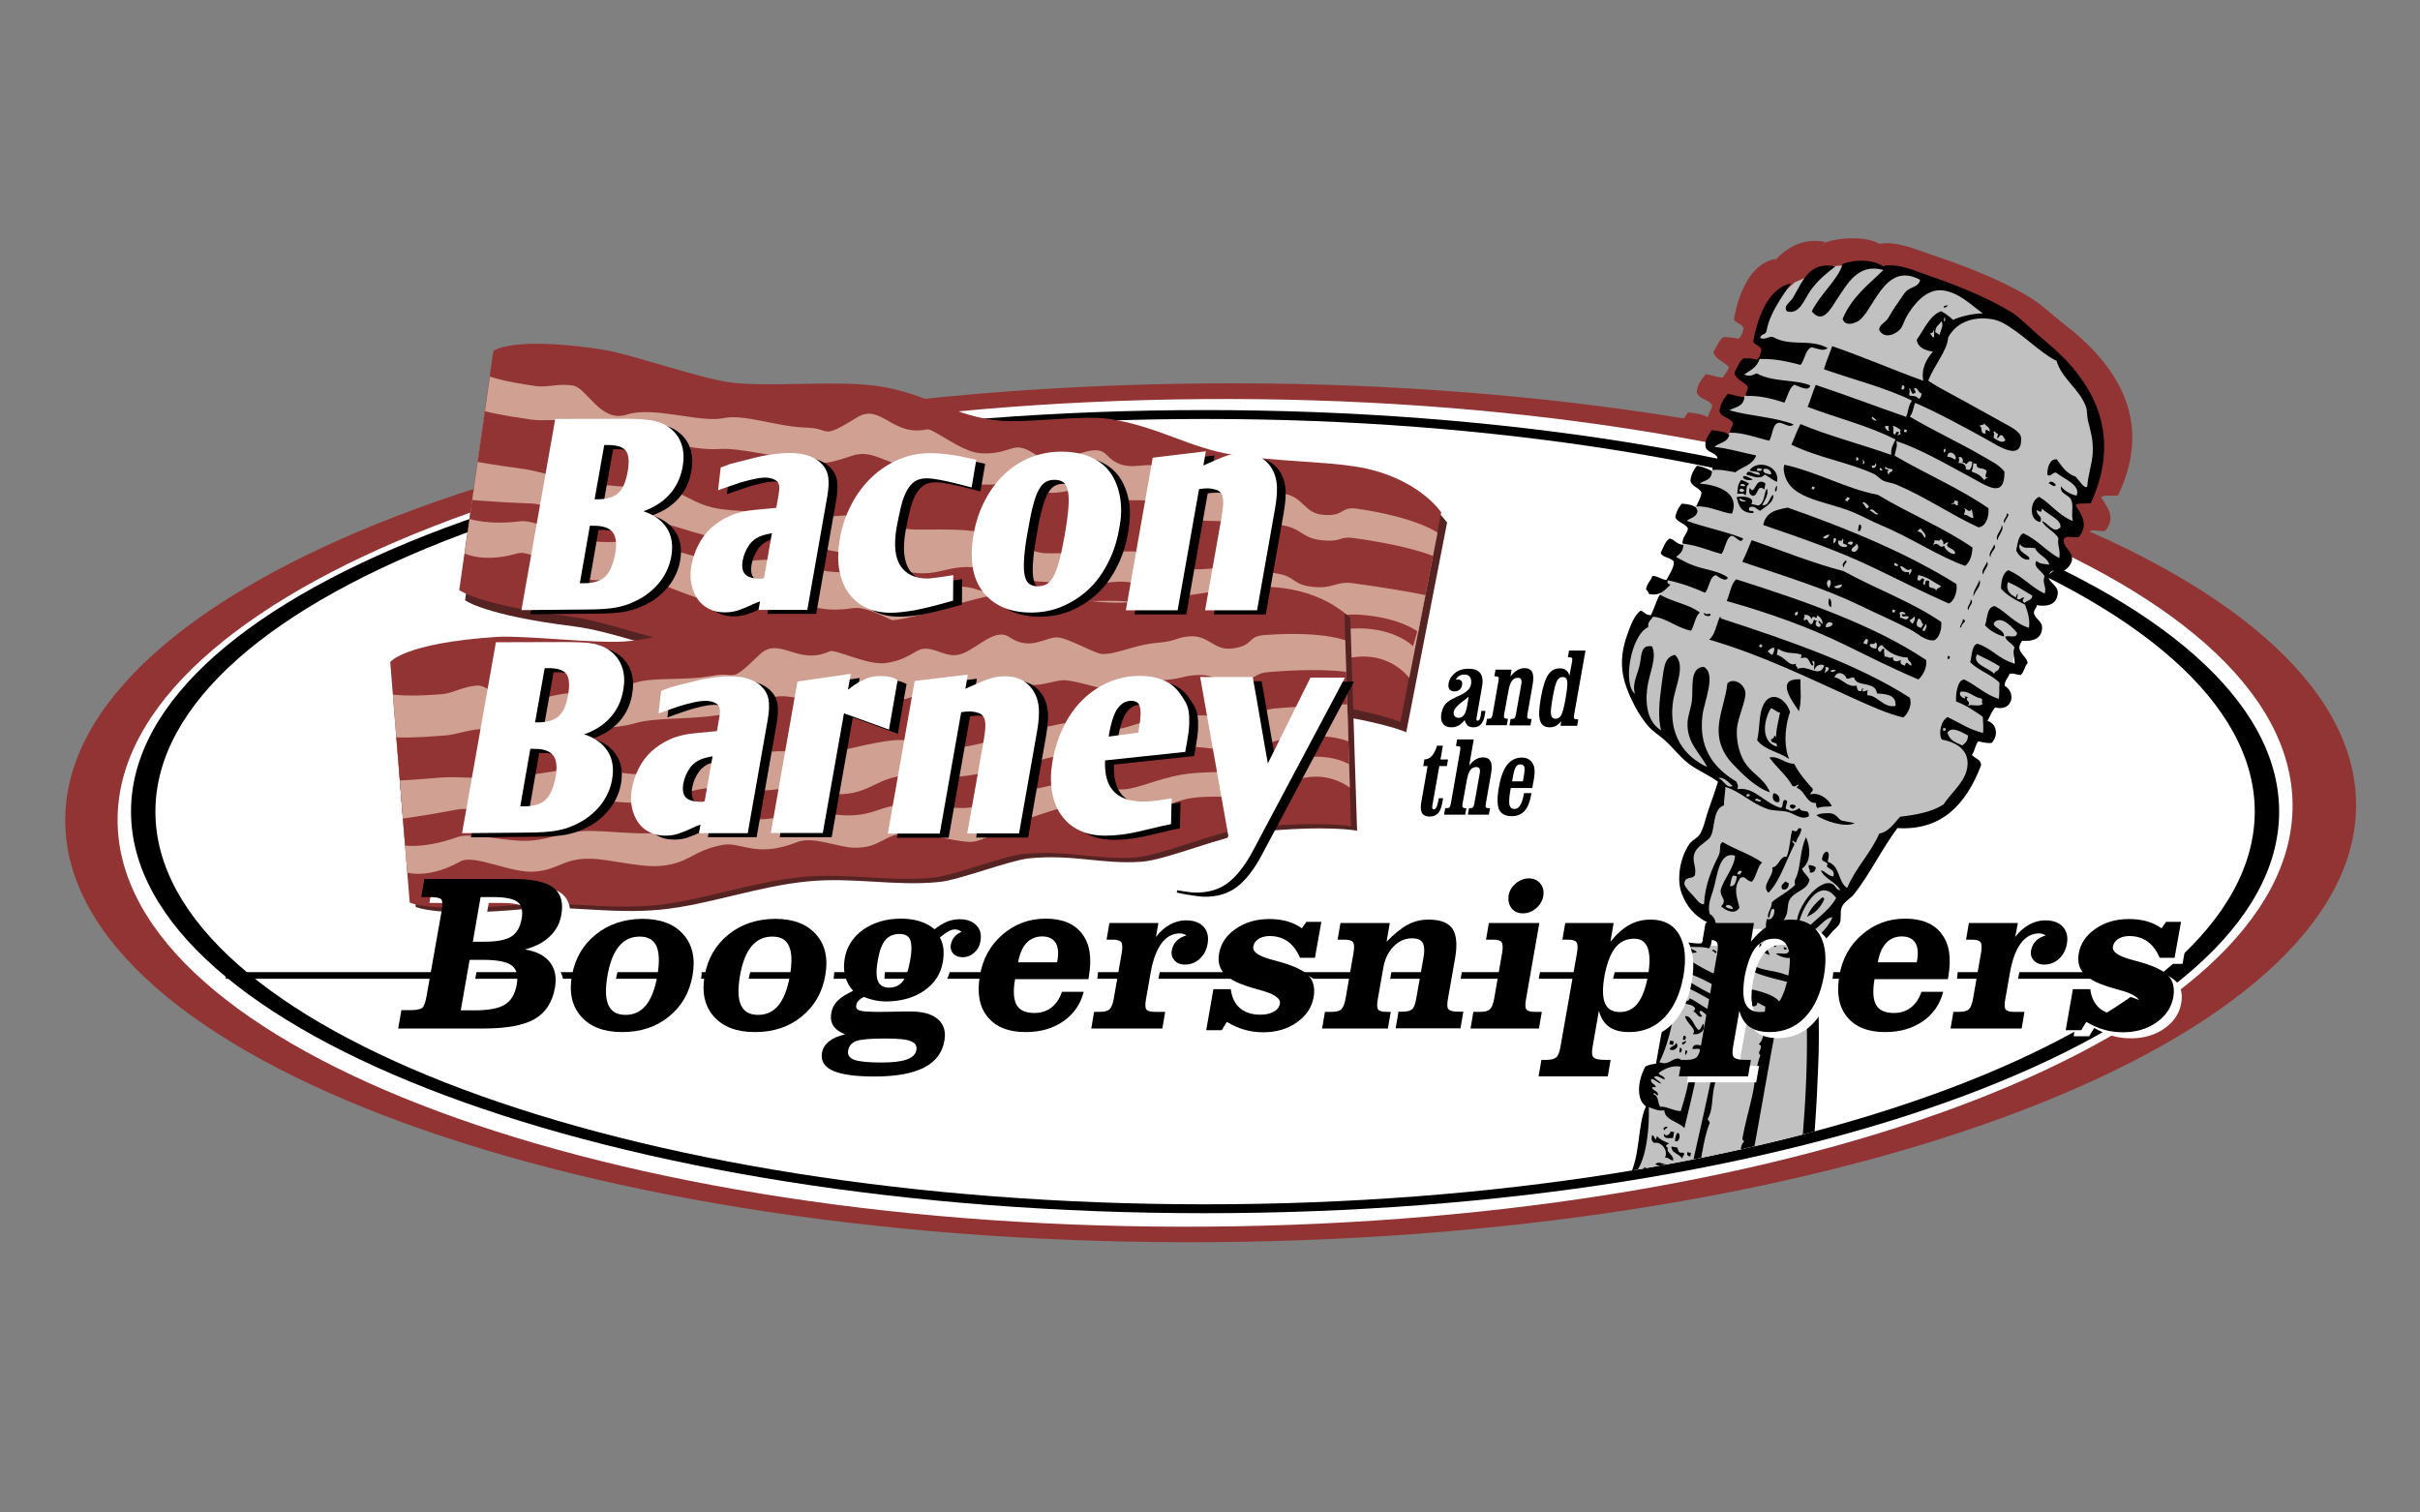 <?xml version="1.0" encoding="utf-8"?>
<!-- Generator: Adobe Illustrator 25.4.0, SVG Export Plug-In . SVG Version: 6.00 Build 0)  -->
<svg version="1.1" xmlns="http://www.w3.org/2000/svg" xmlns:xlink="http://www.w3.org/1999/xlink" x="0px" y="0px"
	 viewBox="0 0 1280 800" style="enable-background:new 0 0 1280 800;" xml:space="preserve">
<rect x="0" y="0" width="1280" height="800" fill="#808080" stroke="none"/>
<style type="text/css">
	.st0{fill-rule:evenodd;clip-rule:evenodd;fill:#933434;}
	.st1{fill:#933434;}
	.st2{fill-rule:evenodd;clip-rule:evenodd;fill:#FFFFFF;}
	.st3{fill-rule:evenodd;clip-rule:evenodd;}
	.st4{clip-path:url(#SVGID_00000047017595128763177380000016557371717655040919_);fill:#C1C1C1;}
	.st5{clip-path:url(#SVGID_00000047017595128763177380000016557371717655040919_);}
	.st6{fill-rule:evenodd;clip-rule:evenodd;fill:#562323;}
	
		.st7{clip-path:url(#SVGID_00000086688278125564295500000002864382891296110003_);fill-rule:evenodd;clip-rule:evenodd;fill:#D0A093;}
	
		.st8{clip-path:url(#SVGID_00000086688278125564295500000002864382891296110003_);fill-rule:evenodd;clip-rule:evenodd;fill:#933434;}
	
		.st9{clip-path:url(#SVGID_00000062872985311053431280000003811464885457292703_);fill-rule:evenodd;clip-rule:evenodd;fill:#D0A093;}
	
		.st10{clip-path:url(#SVGID_00000062872985311053431280000003811464885457292703_);fill-rule:evenodd;clip-rule:evenodd;fill:#933434;}
	.st11{fill:#FFFFFF;}
</style>
<g id="Layer_1">
	<g>
		<path class="st0" d="M638.6,202.8c334.6-2.6,606.7,97,607.6,222.4c1,125.4-269.5,229.2-604.1,231.8
			c-334.6,2.6-606.7-97-607.6-222.4C33.5,309.1,304,205.4,638.6,202.8z"/>
		<g id="XMLID_1_">
			<g>
				<path class="st1" d="M1091.7,171.4c27.1,20.8,47.9,50.4,28.6,90.6c-2.9,0.5-6.8-0.4-9.1,0.9c3.1,4.9,8.3,10.6,2.4,17.7
					c-2.6,1.2-8.2-1.7-9.3,1.6c-0.2,4.4,5.9,6.6,5.2,11.4c-0.3,2.1-2.1,4.6-4.9,5.9c-4.8,0.4-6.9-1.6-8.5,1.7
					c-2,4.1,5.6,5.8,5.3,10.7c-0.4,6.8-6.8,7.4-12.5,6.4c-0.1,2.2-1.8,2.1-1.7,4.5c1.2,3.7,5.3,4.3,5,8.6c-0.4,5.5-5.1,7.1-11.8,6.6
					c-4.9,6.1,2.8,8,3.4,12.4c-1.9,1.6-2.1,5.6-4.3,6.7c-2.3-0.3-5.2-1.5-6.6-0.6c-0.8,2.3-2.6,3.2-2.8,6.3c7.2,4,4.9,14.6-5.4,12
					c-1.9,1.9-3,4.9-4.5,7.4c5.6,1.6,6.9,8.1,2.7,12.3c-2.2,0.4-5.1-0.3-8-0.9c-1.8,1.7-11.5,1-22.1-1c-2.3-3.4-0.6-10.9,3.3-12.4
					c8,3.7,12.2,6.8,21.3,9.1c0.3-3.3-0.1-6.1-0.4-9c-4.9-3.2-9.8-6.4-16.1-8.8c-0.3-3.9,0.5-11.9,4.7-12.2
					c7.4,3.4,12.4,8.3,20.9,11.1c0.5-3.2,0-5.8,0.3-8.9c-4.6-4.7-13.1-7.1-17.7-11.9c1.1-3.8,0.7-9.7,4.3-10.2
					c8.9,2.9,12.8,8.8,22.3,11.4c0.2-3.2-1.5-5.3-0.4-9c-1.3-2.3-4.7-3.4-5.5-5.9c2-1.2,6.8,1.5,7.1-2c-2.4-2.8-9.4-10.1-13.6-6.2
					c-2.3,2.9,6.6,4.1,5.8,8.1c-4.9-1.5-8.7-3.6-11.4-6.4c1.4-3.1,0.8-10.5,5.9-10.5c7.4,3.8,7-5.8,3.4-9.6c0-2.8,0.5-8.6,4.3-10.2
					c8.6,3.6,5.6-8.5,4.4-10.8c0.9-3.9,1.2-8.5,4.2-9.5c8.8,3.8,11.6-10.1,10.2-6.2c-7.1-0.8-6.6-12.1-0.9-14
					c7.4,4.2,6.8-10.4,4.7-12.1c-0.2-3.6,1.1-8.9,5.5-8.5c3.1,3.7-74.2-52.9-77.4-44.6c8.6,5.2,18.4,9.8,28.9,15.5
					c3.8,2.1,9.4,4.8,14.8,7.8c4.2,2.3,12,5.4,12.3,9.4c1,13.9-14.2,3.9-20.3,0.7c-14.4-7.6-30.3-15.8-43.4-21.2
					c-1.1,2.1-1.1,5.1-3,7.7c14.2,8,30.5,15.2,43.9,22.7c4.5,2.5,10,4.9,13.1,8.9c0.4,15.3-10.4,7.7-20,2.9
					c-14.9-7.6-30.9-16.5-45-20.8c1,3.1-0.1,3.9-0.9,8.1c18.4,10.3,39.5,18.9,56.5,30c0.7,4.5-1.5,10.5-5.9,10.5
					c-16.4-7.1-32-17.4-49.4-24.5c-2.4-1-5.4-1.2-7.7-2.3c-2.2-0.9-3.7-3-5.9-4c-15.5-6.7-33.2-9.4-49.5-16.9
					c1.8-3.7,3.2-8,5.3-11.3c16.9,6.8,36.6,11.8,54.5,17.9c-0.3-4,0.9-5.3,2.5-8.5c-16.6-8.2-34.8-12.3-52.8-19
					c1.8-3.8,2.9-8.4,4.7-12.2c17.7,5.7,35.5,12.2,54.4,18.6c1.3-2.7,1-6.2,3.3-9c-15.6-7.3-35.2-12.2-52.9-18.3
					c1.4-4.6,3.2-8.5,4.8-12.8c18.9,6.3,36.2,13.6,54.8,20c-1.5-6.6,1.8-12.3,5.5-16.1c-5.6-0.9-9.2-2.9-9.8-6.8
					c4.5-5.7-8.5-7.7-9.9-6.2c-2.1,2.3-16.4-8.5-25.9-4.5c-2.3,0.9-40.3,14.3-47,6.7c4.9-9.5,18.9-30.3,34-38.3
					c6.1-2.4,21-3.4,28.1,0.9c8.4-1.8,19.8,3.1,26.5,5.4c17,5.7,35.5,12.5,52.1,22.3C1079.1,160.4,1085.1,166.3,1091.7,171.4z
					 M1064.1,356.1c0.6-2.1,3.2-1.2,3.1-4.2c-4.1-2.5-8.8-4.7-13.5-6.9C1050.5,350.7,1060.6,352.7,1064.1,356.1z M1057.7,372.8
					c-1.3-0.4,0-2.3-0.9-2.9c-5.2-0.9-7.5-4.6-12.6-3.9c-2,2.6,4.6,5.2,2.5,2.6c0.7,0.1,1.4,0.3,2.2,0.4c-2.8,2,2.6,2.5-0.2,4.8
					C1052.6,372.9,1054.7,374.7,1057.7,372.8z M1045.6,395.8c1.6-1.2,3.4-2.1,3.4-5.5c-4.5-2.2-9.7-5.4-12.3-1.8
					C1038.1,393.1,1041.4,393.8,1045.6,395.8z M1035.3,387.6c0.1-0.4,0.2-0.9,0.3-1.3c-0.5-0.1-0.9-0.2-1.4-0.3
					c-0.1,0.4-0.2,0.9-0.3,1.3C1034.4,387.4,1034.9,387.5,1035.3,387.6z M1068.8,226.1c-0.6-0.8-1.2-1.6-1.7-2.4
					c-2.2-1.1-1.8,1.4-3.3,1.4c0.2-0.9,0.4-1.8,0.5-2.6c-1.5,0.4-2-2.5-2.9-0.6c1,0.3,0.3,1.7,0.2,2.8
					C1063.1,225.6,1067.3,228.6,1068.8,226.1z M1058.6,246.8c-2.5,0.2-0.7-2.3-0.8-3.6c-2-2.5-6.7-0.5-5.9-4
					c-0.7-0.1-1.4-0.3-2.1-0.4c-0.1,2.7,0,2.1-0.9,4.6c4.4,1.6,5.2,2.2,7.9,5C1056.8,247.1,1058,247.4,1058.6,246.8z M1044.8,267.4
					c2.7,0.1,2.8,1.8,5.6,1.8c-0.3-1.7-0.7-3.5-1.2-5.1c-1.2,3.2-4-1.5-4.4-0.2C1046.3,264.2,1044.5,266.4,1044.8,267.4z
					 M1059.3,221.4c0.5-2.6-2.4-3.2-3.5-4.8c-0.1,1.6-2.2,0.3-2.5,1.6c2.3,0.8-0.3,4.4,3.6,4.2
					C1055.9,219.7,1057.8,220,1059.3,221.4z M1045.4,242c3.3,1.4,3.4-1.6,3.8-4.1c-2.5-1.2-2.6,0.9-4,1.3c0-0.8-1-1-2-1.1
					c1.4-1.9-1.3-4.2-2.5-2.6c1,0.3,0.3,1.7,0.2,2.8C1043.6,238.5,1045.6,239.6,1045.4,242z M1041.1,259.8c-0.7-0.1-1.4-0.3-2.1-0.4
					c0.2,1.9-1.7,1-2,2.4c2.6-1.7,2.3,1.1,4.4,0.2C1040.6,261.6,1040.8,260.7,1041.1,259.8z M1039.1,236.6c1.3-2.9-4.8-6.3-4.9-1.7
					C1036.6,235,1037.4,236.1,1039.1,236.6z M1032.4,232.5c0.7,0,1.1-3.6-0.4-1.5C1031.7,231.4,1032,232.5,1032.4,232.5z
					 M1016.9,202.5c0.8-0.6,1.3-1.6,1.4-3.2c-2.3,0-2.3-4.3-4.7-2.3c0.9,0.5,1.3,1.2,1,2.3c-0.7-0.1-1,0.4-1.6,0.4
					c-1-0.4-1.4-4.1-2.5-2.6c1.5,0.5-0.4,2.9,0.8,3.6C1014.1,200.7,1014.8,200.9,1016.9,202.5z M1009.4,221c0.1-0.4,0.2-0.9,0.3-1.3
					c-0.5-0.1-1-0.2-1.4-0.3c-0.1,0.4-0.2,0.9-0.3,1.3C1008.5,220.8,1009,220.9,1009.4,221z M1004.6,222.7c0.2-0.9,1.4-0.4,1.7-1
					c-0.8-0.3-0.6-1.2-0.3-2.1c-1.5-0.8-2.5-2-4.7-2.3c1.3,2.4-0.6,3.7,1.2,5.1c0.9-0.5,0.7-2.4,2.5-1.6
					C1005.1,222,1003.6,222.2,1004.6,222.7z M999.5,244.5c-0.1-2.2,2.2-0.9,2.1-3c-1.8-0.3-3.5-0.6-4.2-1.5
					c-1.6,2.1,2.4,0.9,1.7,2.4C997.7,241.8,998.9,244.3,999.5,244.5z M1006.1,196.8c1.9,1.4,2.7-2.5,0.4-2
					C1006.4,195.5,1006.2,196.2,1006.1,196.8z M997.5,217.2c-2.7,0.2,1.5,4,1.7,2.4c-0.8-0.3-0.6-1.2-0.3-2.1
					C998.5,217.4,998,217.3,997.5,217.2z M995.6,241.6C993.2,238.7,993.5,243.4,995.6,241.6L995.6,241.6z M989.1,240.3
					c1.7,1.1,3.6-1.6,2-2.4C991.5,240.3,988.7,238,989.1,240.3z M988.9,212c-1,1.5,2.8,2.8,2.6,1.9
					C990.5,213.3,989.9,212.5,988.9,212z M984.4,238c1.3-1.6-2.4-2.8-0.4-1.5C983.7,237.4,983.6,239.1,984.4,238z M979.9,234.3
					C978.5,238.2,983.1,235.4,979.9,234.3L979.9,234.3z"/>
				<path class="st1" d="M1099.4,251.6c-1.1,1.7-3-0.8-4.3-0.9C1096.1,248.4,1098.6,250.4,1099.4,251.6z"/>
				<path class="st1" d="M1033.3,150.6C1030.9,153.5,1028.8,150.5,1033.3,150.6L1033.3,150.6z"/>
				<path class="st1" d="M961.7,173.4c-2.7,2.1-6,0.1-9.6-0.6c-3.7,1.1-4,7-6.4,9.7c-8.9-2.3-2.3,7.9,5.9,11.5
					c-0.9,3.7-7.2,0.1-9.6-0.6c-3,1.7,4.4,16.2,2.5,19.4c-7.1-2.4-28.8-9.6-35.5-9.1c-1-1.3,5.5-7.1,5.4-9.7c-2.5-2.7-7.4-4-8.1-7.8
					c1.7-2.8,2.8-6.3,5.3-7.9c2.6,0.2,4.9,0,8,0.9c1.4-1.2,2.2-3.2,2.6-5.7c-0.6-2.1-4.1-2.5-5.1-4.5c2.5-14.3,9-29.8,22.1-32.1
					C933.4,145.2,950.9,167.7,961.7,173.4z"/>
				<path class="st1" d="M933.8,144.7c5.9-9.8,16.5-19.9,31.9-16.7c-4.9,3.5-10.1,7.2-14.5,12.9c-3.8,4.9-8.5,29.4-16.3,26.9
					C932.8,164.4,932.1,147.5,933.8,144.7z"/>
				<path class="st1" d="M939.9,207c-2.6,2.2-3.7,7.6-6.7,7.5c-4.1,0.3-5.1,16.6-7.2,19.7c-7.5-1.7-15.7-11.7-23.2-11.6
					c0-2.6,2.6-6,2.8-8.1c-1.3-3.2-7.6-3.5-8.2-7.2c0.6-4.5,2.8-6.9,4.9-9.4c4.8,0.9,5.8,1.6,10,2
					C911.7,205.5,929.2,202.8,939.9,207z"/>
				<path class="st1" d="M926.6,215.8c-2.3,5.6-19.7,40-23.8,43.1c-5.4-0.9-3.9-18.3-9.2-17.9c0.1-3.5,2.5-4.7,3-7.7
					c-1.2-2.5-6.1-2.9-7.1-5.6c-1.1-3.8,1.7-7.2,3.4-9.6c4.5,0.8,7.2,0.6,10.6,2.8C902.3,225.4,919.4,214.5,926.6,215.8z"/>
				<path class="st1" d="M887.5,252.8"/>
			</g>
		</g>
		<path class="st2" d="M635.7,211.1c317.7-2.5,575.9,93.5,576.9,214.4c0.9,120.9-255.9,220.9-573.5,223.3
			c-317.7,2.5-576-93.5-576.9-214.4C61.2,313.5,318,213.5,635.7,211.1z"/>
		<path class="st3" d="M637.4,216.9c313.8,0,568.1,95.1,568.1,212.4c0,117.3-254.4,212.4-568.1,212.4
			c-313.8,0-568.1-95.1-568.1-212.4C69.2,312,323.6,216.9,637.4,216.9z"/>
		<path class="st2" d="M637.4,221.6c306.6,0,555.2,93,555.2,207.7C1192.5,544,944,637,637.4,637S82.2,544,82.2,429.3
			C82.2,314.6,330.8,221.6,637.4,221.6z"/>
		<path class="st3" d="M119.4,517.7v-3.5h1033.6v3.5H119.4z"/>
	</g>
	<g>
		<defs>
			<path id="SVGID_1_" d="M1100.9,315c1.3-1.1,2.3-2.7,2.4-5.1c0.3-4.9-7.3-6.6-5.3-10.7c1.6-3.4,3.7-1.3,8.5-1.7
				c2.8-1.3,4.6-3.8,4.9-5.9c0.7-4.8-5.3-7-5.2-11.4c1.1-3.3,6.7-0.3,9.3-1.6c6-7.1,0.7-12.8-2.4-17.7c2.3-1.3,6.3-0.4,9.1-0.9
				c19.3-40.2-1.6-69.8-28.6-90.6c-6.6-5.1-12.6-11-19.3-14.9c-16.6-9.8-35.1-16.5-52.1-22.3c-6.7-2.3-18.1-7.2-26.5-5.4
				c-7.1-4.2-22-3.2-28.1-0.9c-11.6-2.4-20.5,2.8-26.8,9.8c0.1-0.2,0.2-0.5,0.3-0.6c-13.1,2.2-19.7,17.8-22.1,32.1
				c1,1.9,4.4,2.3,5.1,4.5c-0.5,2.5-1.2,4.5-2.6,5.7c-3.1-1-5.4-0.7-8-0.9c-2.5,1.6-3.6,5.1-5.3,7.9c0.7,3.8,5.6,5.1,8.1,7.8
				c0.1,1.4-1.7,3.7-3.2,5.7c-3.2-0.4-4.4-1.1-8.7-1.9c-2.1,2.4-4.2,4.9-4.9,9.4c0.6,3.7,6.9,3.9,8.2,7.2c-0.2,1.7-1.8,4.1-2.5,6.3
				c-3.2-1.9-5.8-1.9-10.2-2.6c-1.7,2.5-4.5,5.9-3.4,9.6c1,2.7,5.8,3,7.1,5.6c-0.5,3-2.9,4.1-3,7.7c2.4-0.2,3.4,3.3,4.3,7.3
				c-78.2-15.7-167.6-24.6-262.5-24.6c-306.6,0-555.2,93-555.2,207.7C82.2,544,330.8,637,637.4,637s555.2-93,555.2-207.7
				C1192.5,387.1,1158.8,347.8,1100.9,315z"/>
		</defs>
		<clipPath id="SVGID_00000090977116682764420080000011306546041159863454_">
			<use xlink:href="#SVGID_1_"  style="overflow:visible;"/>
		</clipPath>
		<path style="clip-path:url(#SVGID_00000090977116682764420080000011306546041159863454_);fill:#C1C1C1;" d="M964.7,142.5
			l-15.5,6.9l-13,11.8l-6.6,18.5l8.3,4.9l-6.8,4.6l-2.3,2.4l-7.7,5.2l2.8,5.2l1.8,2.6l-1.6,3.6l-2.6,2.7l-8.5,5.4l6.1,5.8l-0.7,4.9
			l-2.7,0.9l-2,2.3l-7.9,5.4l5.5,5.6l-4,6.5l-3.4,2.5l-7,5.1l6.3,4.1l-2.7,6.4l-5.5,2.6l-3.8,5.8l5.1,6.1l-1.9,5.3l-3.2,1l-1.7,2.2
			l-4.6,6.1l3.5,4.2l-4.4,6l-1.8,1.1l-2,1.4l-1.9,4.4l-0.1,2.8l-4.1,10.4l-3.8,3.4l-10,14.5l-0.9,11.2l1.7,8.8l4.2,9l6.2,10
			l10.4,8.2l9.2,9.6l10.8,6.7l6.1,5.3l2.6,2.9l-6.7,18.1l-2.7,8.8l-6.3,6.3l-2.4,10.3l-2.9,6.1l1.2,6.5l6,8.6l7,6.7l2,3.8l-3.5,8.5
			l-4.3,0.2h-5.6l-2.8,5l-1.7,4l-2.9,11.8l-1.3,12.4l-2.5,10.5l-2.7,11.4l-2.1,9.3l-5.9,7.6l0.1,7.8l2.6,4.5l-3.3,3.8l-1.8,19.2
			l-2.1,8.6l-1.5,7.2l0.1,5.4l12.5,6l30.9-6.5l11.3-1.6l35.1-7.5l3.2-33.6l0.9-31.7l-0.6-29.3l-1-20.2l4.3-6.4l10.1-9.1l1.8-10.2
			l6.1-7.7c0,0,12.9-25.6,14.5-25.4c1.5,0.3,9.9-8.2,9.9-8.2l11.5-3l16.4-7.7l12.9-19.9l-4.2-7.3l3.6-8.7l6.4,1.3l-1.4-11.5l3.2-8.8
			l8.8,1.9V368l-1.8-8.6l1.8-5.6l4.2,0.3l-0.1-5.5v-9.3l5-3.3l5.5-0.6l-1.8-13.9l3.1-6.5h8.7l-2.9-9.9l6.5-5.7l2.8-5.5l-2.6-12.2
			l8.5-3.1l-0.8-13.2l4.4-1.3l7-13.1l-1-29.5l-15.2-28.1l-22-18.6L1054,165l-21.3-11.4l-20.3-7.9l-12-3.2l-9.3-1.2l-13-1.2l-9.8,0.8
			L964.7,142.5z"/>
		<g id="XMLID_4_" style="clip-path:url(#SVGID_00000090977116682764420080000011306546041159863454_);">
			<g>
				<path d="M1081.8,180.4c23.6,19.4,41.7,47.2,24.1,85.7c-2.6,0.5-6-0.3-8.1,1c2.7,4.6,7.2,10,1.9,16.8c-2.3,1.2-7.2-1.5-8.2,1.6
					c-0.2,4.2,5.1,6.2,4.4,10.7c-0.3,2-1.9,4.4-4.4,5.7c-4.3,0.5-6.1-1.5-7.6,1.8c-1.9,3.9,4.9,5.5,4.5,10.1
					c-0.5,6.5-6.1,7.1-11.1,6.3c-0.1,2.1-1.6,2-1.5,4.3c1,3.5,4.6,4,4.3,8.1c-0.4,5.2-4.6,6.9-10.5,6.4c-4.4,5.8,2.3,7.5,2.9,11.8
					c-1.7,1.5-1.9,5.3-3.9,6.4c-2-0.3-4.6-1.4-5.8-0.5c-0.7,2.2-2.4,3-2.5,6.1c6.3,3.7,4.2,13.8-5,11.5c-1.7,1.8-2.7,4.7-4.1,7.1
					c4.9,1.4,6,7.6,2.3,11.6c-1.9,0.4-4.5-0.2-7.1-0.8c-1.6,1.6-1.9,5.3-3.4,7.2c1.5,1.9,5.1,2.4,4.8,5.6
					c-8.1,21.1-21.2,34.5-44.2,33.1c-7.9,10.5-14.5,24.2-22.8,34.8c-2,2.6-5.5,4-6.7,7.2c-1,2.6,0,5.9-1,8.3c-0.7,1.7-2.6,3-3.4,3.9
					c-2.1,2.2-3.9,5.2-6.5,5.9c1,2.4-2.2,4.2-2.7,6.7c-0.3,1.6,0.5,4.1,0.6,6.7c0.6,17.8,1.4,33.8,0.6,52.1
					c-0.8,21.4-2.2,44.5-4.9,63.4c-1.4,9.4-2.2,18.6-5.4,26.5c-1.5,3.8-11,6.9-16.2,8.6c-18.2,5.8-33.9,9.1-52.5,12.4
					c-0.2,0-0.4-0.1-0.6-0.1c-3.2-3.2-8.6-6.3-13.2-9.3c-4.4-2.8-10.3-5.6-11.7-10.3c3.1,0.5,4.8,4.8,7.8,3.6
					c-3.8-1.9-6.4-4.5-8.3-7.6c-0.6-4.9,2.1-9.3,3.4-13.8c-0.6-2.2-4-3.4-3.9-6.7c0.1-3.5,3.5-4.3,5.6-8.1c5.9-11,4.3-27.6,8.8-37
					c-5.5-3.8-4.2-14.2-0.3-21.1c1.6-0.9,3.6-1.2,5.6-1.5c3.4-20.1,6.2-32.1,10.1-49.9c-0.3-2.7-4.7-2.7-4-6.1c1.3-1.9,4-1.7,6.3-2
					c0.2-2.3-0.3-3.9,1.2-5.7c2.6-1.3,7.5,0.8,10.5,0.1c1.7-3.2,1.1-7.1,2.9-11.2c-6.6-3.4-10.8-8.3-13.4-15.2
					c-2.7-7.1-1.2-18.5,4-26.1c1.4-2.1,4.4-3.2,5.7-5.4c2.2-3.7,3.1-9.2,4.7-13.5c1.8-5,3.4-9.7,4.8-14.1
					c-4.8-3.6-10.6-5.8-15.8-9.8c-4.7-3.7-8.2-8.5-12.6-12.4c-3.3-2.9-6.2-4.4-8.9-7.7c-2.4-2.9-4.6-6.1-6.6-9.9
					c-6.1-11.9-9.7-22.1-4.2-37.7c1.7-4.8,3.7-10.6,7.2-13c2.1,0.6,2.4,2.4,5.4,2.4c1.9-3.8,3.3-8.9,4.8-10.9
					c6.1,3.8,15.8,5.2,21.1,9.5c-2.4,1.9-2.9,6.6-4.6,9.6c-7.8-1.5-13.4-7-20.2-7.4c-1.1,1.9-3.1,2.9-2.4,5.4
					c-9.3,4.2-13.8,30.1-7.1,35.4c-1.8-5.9,1.7-10.4,2.7-16.5c0.8-5.1,0.8-9.6,6.3-8.6c2.9,5.9-1.7,14.7-2.6,22.5
					c-1.1,9.8,0.9,17.9,7.4,21.9c-1.8-6.5-0.9-16.1,0.2-23.6c1.3-9.3,1.3-15.3,7.2-16.3c5.9,5.8-0.1,16.7-1.2,25.4
					c-2.1,17,6,28.2,18.1,33.9c-2.9-6.7-11-12.5-10.3-23.8c0.2-3.6,1.9-7.5,2.3-11.4c0.8-7-1.4-17.3,6.2-17.8
					c6.9,3.5,0.3,18.4-0.6,25.5c-2.1,16.8,5.2,27.7,17.9,35.2c0.3,1.2,1.4,2,0.5,4c9.1-1.4,14.3,7.5,23,9.9c1.7-0.2,0.3-5.1,2.8-4
					c1.9,0.5-2,5,1,4.8c1.6,1.8,4.7,0.3,6.1-0.7c0.9,3.1,5.1-0.3,5,4.3c-3.8,2.4-7.7-1.4-11.4-2.3c-3.4-0.8-6.9-0.4-10.2-1.4
					c-8.4-2.7-15.1-9.6-22.6-11.8c0,3.1-0.9,6.8-0.7,9.7c-7,2.4-4,14.4-8.3,18c-3.4,2.9-6.6,4.4-7.6,8.3c-0.9,3.5,1.4,6.9,0.5,10.6
					c-1.2,2.6-5.6,0.3-5.6,4.8c0.7,2.2,2.9,4.3,4.7,6.2c1.6,1.7,3.5,4.9,5.7,4.4c0.5-10.1,4.1-18.6,7.9-26c1.2-3.3-0.2-5.9,2-6.8
					c6.4,3.9,14.9,6.5,20.8,10.8c-2.5,2.3-3,7.5-5.3,10.1c-3,0-3.4-3.5-6.2-1.9c-4.1,5.6-1.5,10.6-0.5,15.7
					c-2.3,3.8-6.7,1.8-9.7-0.7c3.6-3.7-0.5-4.4-0.2-8.6c1.9-6.6,7.3-12,7.6-18.2c-8.6-2.5-9.3,10.9-11.5,18
					c-1.4,4.5-3.1,8.3-1.9,12.8c6.4,3.7,2.1,14.8-0.4,18.3c-2.2-1-7.1-0.8-10.4-0.8c0.8,1.3,3.2,1.5,4,2.8c-2.3,0.6-5.6-0.1-6.4,2.6
					c7.4,4.7,15,9.3,25.1,12.3c1.2,0.7-0.5,3.2,2,3c7,1.6,20.8,3.3,23.7,9.4c-7.2,33.9-11.5,65.9-18.9,100
					c-5.1,3.7-10.3,7.8-16.2,11.8c-4.3,2.9-12.8,10.4-17.8,10.2c-4.5-0.1-9.4-5.1-14.1-8.1c-4.3-2.7-8.8-5.4-13.6-7.4
					c-0.9,7,5.1,14,10.1,18.5c2.5,2.3,5.2,4.4,6.9,4.7c3.5,0.6,4.3-2.5,7.5-1.1c-0.9,2.8-0.8,7.1-2.4,8.7c-3.7-2.1-6-5.1-11.2-6.2
					c2.1,4.9,9.6,6.4,13,10.5c3-2.6,5.2-6.4,8.9-8.1c7.7,2.8,14.5-1.8,20.3-3.1c6.2-1.4,12.8-1.2,17.4-5c4.4-0.8,8.8-1.2,11.3-3.6
					c4.2-4.1,6.6-17,7.5-24.1c4.3-34.1,6.8-78.4,3.9-107c-10.6-3-22.8-4.9-30.9-9.5c0.6-1.2,1.9-1.5,2-3.5c2.5,4,9.8,4.3,15.3,5.7
					c5.2,1.4,10.5,4.1,13.9,2.8c2.1-3.1,0.6-8.2,3.1-11.9c-2.2-2.2-6.6-2.9-6.6-6.6c2,1.5,3.5,2,6.2,1.9c3.4-5.8,8.9-8.5,11.7-15.4
					c-2.6-0.3-6.2,4-10,7.2c-3.2,2.6-8.6,8.2-10.1,1.2c0.5-2.3,4.2,0.3,5.4-0.9c5.1-6.5,12.3-10,16.7-17.7
					c-9-12.4-19.2,6.6-20.4,16.3c-3-8.2,9.6-25.7,17.4-24.1c2.8,0.6,2.6,3.5,5.2,3.7c-2.1-4.4-8.5-6-10.3-10.6
					c2.7,0.7,3.4,2.8,6.6,3.3c1.1-3.3-1.9-3.8-3.5-5.3c1.7-3.1-3.2-1.9-2.4-4.4c0.5-2.6,1.7-3.5,2.7-3.4c1.3,0.9,0.7,3.2,0.2,5.3
					c6.9,2.3,5.1,10.4,10.3,13.9c4.7-11.1,12.2-17.9,17-28.8c5-0.9,7.7-5.3,11-8.9c8.4-1,16.6-2.4,23-6.5c3-4.9,10.4-11.1,12.2-17.9
					c2.4-9.4-3.7-14.7-13.1-16.4c-2-3.2-0.4-10.3,3.1-11.9c7.1,3.4,10.7,6.3,18.7,8.4c0.3-3.1,0-5.8-0.2-8.6c-4.3-3-8.6-6-14.1-8.1
					c-0.2-3.7,0.6-11.3,4.3-11.6c6.5,3.1,10.8,7.8,18.3,10.3c0.5-3.1,0.1-5.5,0.4-8.5c-4-4.4-11.5-6.6-15.5-11
					c1-3.6,0.8-9.2,3.9-9.7c7.8,2.6,11.2,8.2,19.6,10.5c0.2-3-1.3-5-0.2-8.6c-1.1-2.2-4.1-3.1-4.8-5.6c1.8-1.1,6,1.3,6.3-2
					c-2.1-2.6-8.1-9.5-12-5.7c-2,2.8,5.8,3.8,5,7.6c-4.3-1.3-7.6-3.3-10-6c1.3-2.9,0.8-10,5.3-10.1c6.5,3.5,10.1,9,18,11.5
					c0.6-4.9-0.8-8.6-2.1-12.3c-5-2.4-9.7-4.9-12.7-8.5c0-2.7,0.5-8.2,3.9-9.7c7.6,3.3,11.9,8.9,19.2,12.4c1.2-3.9-1.5-5.2-0.1-9.2
					c-1.2-2.8-6.3-4.8-4.3-8.1c2.4,1.8,3,1.3,6.8,2c-0.8-4-6.1-5.1-7.4-8.7c-3.6-0.9-6.2,0.9-8.1-2.3c-2,4.8,6,5.8,4.9,8.2
					c-3,0.8-5.9-2.5-6.9-4.7c0.8-3.7,1.2-8.1,3.8-9.1c7.7,3.5,11.9,9.3,19,13.1c0.8-4.2-1.1-6.5-0.5-10.6c-2-3.6-6.9-5.3-8.7-9
					c3.6,1.1,6.1,7.1,9.8,3.3c0.8-3.9-6.7-6.8-9.8-9.9c-0.1,2.9-1.4,1.2-2.8,0.8c0.2,3.5,3.3,2.6,2,6.3c-6.2-0.7-5.7-11.4-0.6-13.3
					c6.5,3.9,10,9.7,17.8,12.8c-1.1-4.2,0.6-8.1-1-11.4c-1.3-2.7-6.2-3-5.2-7c1.3,2.4,6.2,4.8,8.2,4.9c2.2-5.7-6.7-8.7-10.7-12
					c-1.8-0.9-3,2.6-4.8,1c-0.1-3.5,1.1-8.4,4.9-8.2c2.7,3.5,4.8,7.4,10,9.2c1.6,1.5,4.9,7.1,6.2,5.2c0.5-6.7,2.5-11.3,2.9-17.8
					c0.4-6.8-1.3-12.1-2.5-16.9c-0.6-2.5-0.3-5.3-1.1-7.5c-3.4-9.4-12.9-14.9-15.5-24.2c-9-4.4-18.4-14.8-28.8-20.3
					c-1-0.5-2.5-1.1-3.7-1.4c-9.6-2.3-20.2,0.3-24.9,9.4c-0.3,6.7-7.6,14.9-10.5,22.8c7.5,4.9,16.2,9,25.4,14.3
					c3.3,1.9,8.3,4.5,13,7.2c3.7,2.2,10.5,5,10.7,8.7c0.7,13.2-12.6,3.9-17.9,1c-12.7-7-26.6-14.6-38.1-19.5c-1,2-1,4.9-2.8,7.3
					c12.4,7.4,26.8,14,38.5,20.9c4,2.4,8.8,4.5,11.5,8.2c0.2,14.6-9.3,7.5-17.7,3c-13.1-7-27.1-15.2-39.5-19.2
					c0.8,2.9-0.2,3.7-0.9,7.7c16.1,9.5,34.7,17.4,49.6,27.8c0.6,4.2-1.4,10-5.3,10.1c-14.4-6.6-28-16.1-43.4-22.6
					c-2.1-0.9-4.7-1.1-6.8-2c-1.9-0.9-3.2-2.8-5.2-3.7c-13.6-6.2-29.3-8.5-43.5-15.4c1.7-3.6,3-7.6,4.8-10.9
					c14.8,6.2,32.2,10.7,48,16.3c-0.2-3.8,0.9-5.1,2.3-8.1c-14.6-7.5-30.6-11.2-46.5-17.3c1.6-3.6,2.7-8,4.3-11.6
					c15.6,5.2,31.2,11.1,47.8,16.9c1.2-2.6,1-5.9,3.1-8.6c-13.7-6.8-31-11.1-46.6-16.6c1.3-4.4,3-8.1,4.4-12.2
					c16.6,5.7,31.8,12.4,48.2,18.3c-1.3-6.2,1.7-11.7,5.1-15.4c-4.9-0.7-8.1-2.6-8.6-6.3c4-5.5,6.8-12.8,12.9-15.1
					c2.4,1.3,4.5,2.8,6.3,4.6c4.4-2.1,11.7-3.5,15.8-3.4c-6.4-4.6-12.6-11.1-21.2-12.2c-8.9-1.1-15.7,7.8-19.2,13.9
					c-1.2,2.1-2,5.1-3.3,6.6c-1.9,2.2-8.2,5.9-11.2,0.4c0.2-2.9,2.9-3.6,4.4-5.7c1.6-2.2,3-5.2,4.8-7.6c1.9-2.5,3.6-5.7,5.4-7.4
					c2.3-2.1,6.4-2,7.1-5.8c-19.4-10.5-24.9,18.2-33.4,22.2c-2,0.9-6.1,2.5-7.6-1.5c5-11.9,13.8-18.2,21.6-25.9
					c-13.6-3.8-19.2,7.6-24.9,16c-3,4.4-7.2,13-13,5.9c4.4-9.1,14.4-17.4,16.2-25c5.4-2.3,15.2-2.9,21.5,1.1
					c7.5-1.9,17.5,2.7,23.4,4.7c15,5.2,31.2,11.4,45.8,20.4C1070.8,170.2,1076,175.7,1081.8,180.4z M1070.9,318.9
					c1.2-1.5,3.7-1.1,4.1-3.8c-4.6-2.7-8.8-5.6-13-7.2c-1.2,4.4,1.1,6.5,4.3,8.1c0.2-0.7,0.3-1.8,1-1.8c-0.2,0.8-0.3,1.7-0.5,2.5
					c2.2,1.2,2.1-1.2,4-0.5C1069.8,316.9,1069.4,318.4,1070.9,318.9z M1054.8,356.4c0.5-2,2.8-1.2,2.8-4c-3.6-2.3-7.8-4.3-11.9-6.3
					C1042.8,351.4,1051.7,353.1,1054.8,356.4z M1048.9,372.3c-1.2-0.3,0-2.2-0.8-2.8c-4.6-0.8-6.6-4.3-11.1-3.6
					c-1.8,2.5,4,4.9,2.1,2.4c0.6,0.1,1.3,0.3,1.9,0.4c-2.5,1.9,2.3,2.4-0.3,4.5C1044.4,372.4,1046.2,374.1,1048.9,372.3z
					 M1037.9,394.3c1.4-1.2,3-2.1,3-5.3c-3.9-2-8.5-5-10.9-1.5C1031.3,391.8,1034.2,392.5,1037.9,394.3z M1028.9,386.6
					c0.1-0.4,0.2-0.8,0.3-1.3c-0.4-0.1-0.8-0.2-1.3-0.3c-0.1,0.4-0.2,0.8-0.3,1.3C1028.1,386.5,1028.5,386.5,1028.9,386.6z
					 M1060.7,232.7c-0.5-0.7-1-1.5-1.5-2.3c-1.9-1-1.6,1.4-2.9,1.4c0.2-0.8,0.3-1.7,0.5-2.5c-1.3,0.4-1.7-2.3-2.5-0.5
					c0.9,0.3,0.3,1.6,0.1,2.7C1055.7,232.4,1059.4,235.1,1060.7,232.7z M1051.4,252.5c-2.3,0.2-0.6-2.2-0.6-3.4
					c-1.8-2.3-5.9-0.4-5.2-3.7c-0.6-0.1-1.3-0.3-1.9-0.4c-0.2,2.6,0,2-0.9,4.4c3.9,1.5,4.5,2,6.9,4.7
					C1049.8,252.9,1050.9,253.1,1051.4,252.5z M1038.9,272.3c2.4,0,2.5,1.6,4.9,1.7c-0.3-1.6-0.5-3.3-1-4.8c-1.1,3-3.5-1.4-3.9-0.1
					C1040.3,269.2,1038.7,271.3,1038.9,272.3z M1052.4,228.4c0.4-2.5-2-3-3-4.5c-0.1,1.5-2,0.3-2.3,1.5c2,0.7-0.3,4.2,3.2,3.9
					C1049.5,226.8,1051.1,227.1,1052.4,228.4z M1039.8,248.2c2.9,1.3,3-1.5,3.4-3.9c-2.2-1.1-2.3,0.9-3.5,1.3c0-0.8-0.9-0.9-1.8-1
					c1.2-1.8-1.1-3.9-2.1-2.4c0.9,0.3,0.3,1.6,0.1,2.7C1038.3,244.8,1040,245.9,1039.8,248.2z M1035.7,265.1
					c-0.6-0.1-1.3-0.3-1.9-0.4c0.1,1.8-1.5,1-1.8,2.3c2.3-1.7,2,1,3.9,0.1C1035.3,266.9,1035.5,266,1035.7,265.1z M1034.3,243.1
					c1.2-2.8-4.1-5.9-4.3-1.5C1032.1,241.6,1032.8,242.6,1034.3,243.1z M1028.5,239.3c0.6,0,1-3.4-0.4-1.4
					C1027.9,238.3,1028.1,239.3,1028.5,239.3z M1028.7,169.7c0.3-0.8,0.1-2.5-0.4-1.4C1028,169.1,1028.3,170.9,1028.7,169.7z
					 M1026,177c0.3-2.2,2.4-5.1,0.8-7.1c-1,2.1-3.2,2.3-3.2,5.9C1024.8,176,1024.8,176.9,1026,177z M1020.8,176.6
					c1.3,0.3,0.5,1.9,2.3,1.8c-0.4-1.2,0.4-3.2-0.5-4C1022.9,176.5,1021.3,175.7,1020.8,176.6z M1015.1,211c0.7-0.6,1.2-1.5,1.3-3
					c-2.1,0-2-4.1-4.2-2.2c0.7,0.4,1.1,1.1,0.9,2.1c-0.6-0.1-0.9,0.4-1.4,0.4c-0.9-0.4-1.2-3.9-2.1-2.4c1.3,0.4-0.4,2.8,0.6,3.4
					C1012.7,209.4,1013.4,209.5,1015.1,211z M1008.3,228.7c0.1-0.4,0.2-0.8,0.3-1.3c-0.4-0.1-0.8-0.2-1.3-0.3
					c-0.1,0.4-0.2,0.8-0.3,1.3C1007.4,228.5,1007.9,228.6,1008.3,228.7z M1004,230.4c0.2-0.8,1.2-0.4,1.5-1c-0.7-0.3-0.5-1.1-0.2-2
					c-1.3-0.8-2.2-1.8-4.2-2.2c1.1,2.3-0.6,3.5,1,4.8c0.8-0.5,0.7-2.3,2.3-1.5C1004.4,229.7,1003.1,230,1004,230.4z M999.1,251.1
					c-0.1-2,2-0.9,1.9-2.9c-1.6-0.2-3.1-0.5-3.7-1.4c-1.4,2,2.1,0.8,1.5,2.3C997.7,248.7,998.7,251,999.1,251.1z M1005.7,205.8
					c1.7,1.3,2.4-2.5,0.4-1.9C1005.9,204.5,1005.8,205.2,1005.7,205.8z M997.8,225.2c-2.3,0.2,1.3,3.8,1.5,2.3
					c-0.7-0.3-0.5-1.1-0.2-2C998.6,225.4,998.2,225.3,997.8,225.2z M995.7,248.5C993.6,245.7,993.8,250.2,995.7,248.5L995.7,248.5z
					 M919.3,620.1c0.2-0.8-1-0.8-1-1.5c2-0.5,2-3.2,0.9-4.4c2.6-2,0.1-7.5,3.4-10.5c-0.8-0.4-1.1-1.1-0.9-2.1
					c1.1-6.3,3.7-15.7,5.1-22c1.7-7.6,1.8-15.4,4.3-21.5c-1.7-1.5,0.1-2,0.3-4.5c0.2-0.8-1-0.8-1-1.5c4-3.7,1.6-11.2,4.3-14.9
					c-2-1.7-0.9-2.5-1-4.8c-1.5-0.7-2-0.9-4.2-2.2c0,2.2-1.5,2.1-3,2c-0.8-1.5,0.7-1.1-0.1-2.7c-13.6-2.8-22.7-11.9-35.1-15
					c-0.9,1.7,0.6,1.8,0,3.3c7.3,4.8,15.4,9.1,24.4,12.8c0,0.9,0.8,1.3,0.9,2.1c-0.9,5.2-3.3,9.1-0.8,13.6c-3.5-0.6-2.1,3.5-0.9,4.4
					c-2.1-0.4-2.8,1.3-3.3,3.3c1.1,0.8,2.5-1.5,2.5,0.5c-1.2,0.6-2.7,0.8-3.2,2.6c0,6.2-2.9,12-4.2,17.6c-1.4,6.2-0.6,12.4-3.4,17
					c-0.2,1.3,1.6,1.2,0.8,2.8c-3.7,9.7-3.8,19.8-7.4,30c0.7,0.2,1.8,0.3,1.8,1c-4.6,1.5-1.5,12.6-7.9,12.9c0.9,2.6,3.9,2.8,0.9,5.4
					c10.9-1.2,16.3-10.5,25.3-14.6C917.3,625.1,917.6,623.6,919.3,620.1z M990.1,247.3c1.5,1,3.2-1.6,1.8-2.3
					C992.2,247.3,989.7,245.1,990.1,247.3z M990.2,220.4c-0.9,1.4,2.4,2.7,2.3,1.8C991.6,221.7,991.1,220.9,990.2,220.4z
					 M985.9,245.2c1.2-1.6-2-2.7-0.4-1.4C985.3,244.7,985.2,246.2,985.9,245.2z M982,241.7C980.7,245.5,984.8,242.8,982,241.7
					L982,241.7z M890,637.8c8.6-36.3,13.9-61.1,23.1-104.4c-8.9-4.3-16.1-9.7-26.3-13.2c-0.2,0.7-1.4,1.2-0.4,1.9
					c0,12.9-3.2,28.6-8.7,39.7c5.2,2,6.2-2.1,10.2-1.9c3.4,2.1,8.7,3,9.8,6.6c-1.9,10.7-4.9,22-6.8,30.2c-3-3.5-10.3-4.1-10.6-9.4
					c-3.1,0.4-5.3-0.6-8.2-1.7c0.3,10-0.9,27-7,34.7C871.3,627.7,882.5,631.6,890,637.8z M887.9,642c0.4,0.3,2.1,2.1,2.5,0.5
					C890.1,642.3,888.3,640.5,887.9,642z M863,635c7.4,3.3,23.3,19.7,30.3,12.7c-11.5-4.6-19.1-11.8-29.4-17.1
					C864.5,633.3,864.6,632.7,863,635z M928.2,423.4c1-0.2,3.1,1.4,3.3,0C930,422.9,929,421.5,928.2,423.4z M920.2,462.6
					c0.2-0.8,1-0.7,1-1.8c-0.4-0.1-0.8-0.2-1.3-0.3c-0.2,0.8-1,0.7-1,1.8C919.4,462.4,919.8,462.5,920.2,462.6z M916.5,480.9
					c0.4-1.8-3.4-3.2-3.7-1.4C913.5,480.4,915,480.6,916.5,480.9z M915,468.7c2.7,0.4,3.2-2.4,3.7-5.2c-0.6-0.1-1.3-0.3-1.9-0.4
					C915.6,464,915.6,466.8,915,468.7z M923.4,421.1c1,0.1,2.2,0.5,2.1-0.9c-0.4-0.1-0.8-0.2-1.3-0.3
					C924.1,420.6,923.6,420.7,923.4,421.1z M889,587.7c2-6.5,4.1-13.6,4.7-20.1c-4.1-6.1-12.5-3.3-16.4,0c0.6,1.5,3.2,1.5,3.3,3.3
					c-1.8-0.1-4.1-2.7-5.7-1.2c0.9,1.4,2.8,2.1,3.9,3.4c-2.5-0.3-2.9-2.1-5.4-2.4c-0.8,2.5,2.3,2.5,2.4,4.4c-0.8,0-1.8-0.5-2,0.3
					c0.7,1.6,3.4,1.7,3.2,3.9c-1.3,0.4-1.7-2.3-2.5-0.5c3.3,0.9,1.9,5,3.9,6.7C880.7,584.8,885,587.6,889,587.7z M908.8,411.6
					c3,0.7,4.1,5.6,7.7,4.2C914.7,414.3,911.8,410.6,908.8,411.6z"/>
				<path d="M1087.4,256.5c-1,1.7-2.7-0.7-3.8-0.8C1084.5,253.6,1086.8,255.5,1087.4,256.5z"/>
				<path d="M1061.4,271.6c2.6,0.4-1.2,3-1,5.1C1058.7,275.1,1061.7,273.8,1061.4,271.6z"/>
				<path d="M1058.8,277.7c1.5,2.8-1.9,5.3-2.3,8.1C1055.1,283,1058.7,280.9,1058.8,277.7z"/>
				<path d="M1054.8,288c1.6,2.4-2.2,3.8-2,6.8C1051.3,292.6,1054.3,290.1,1054.8,288z"/>
				<path d="M1051,297.1c1.4,2.2-1.9,4.3-2,6.8C1047.5,301.7,1050.5,299.2,1051,297.1z"/>
				<path d="M1047,306.8c1.3,3-2.4,5.6-3.1,8.6C1043.2,313,1046.2,309.5,1047,306.8z"/>
				<path d="M1042.3,317c2.1,1.8-0.8,3-1.1,5.7C1039.6,321,1042.7,319.6,1042.3,317z"/>
				<path d="M1038.3,327.4c2.7,1.6-1,2-0.9,4.4C1035.5,332.7,1038.3,329,1038.3,327.4z"/>
				<path d="M1043.3,289.6c-0.1,3.8-1.3,7.8-3.9,9.7c-13.5-4.7-29.2-15.2-44.3-21.4c-5.2-2.2-10-4.9-15-7
					c-16.2-6.6-35.6-6.8-36.7-23.2c0.1-0.6,0.3-1.3,0.4-1.9c18,4,32.8,12.8,49.4,15.9C1009.3,271.4,1028.2,279.2,1043.3,289.6z
					 M1034,293c0.9-3.2-6.5-3.1-3.4-5.9c-1.6-0.8-1.5,1-2.8,0.8c0.4-1.6-0.6-2.2-1.4-2.9c-0.1,2.1-3-0.1-3.5,1.3
					c1,0.5-0.3,0.8-0.4,1.9c3.6-1.9,2.7,2.3,5.8,0.5C1028.8,290.9,1032.2,293.4,1034,293z M1018,284.5c1.6-1.5-1.3-3.6-2.3-5.1
					c-0.3,0.9-1.3,0.9-1.6,1.6C1016.7,281.4,1017.1,283.1,1018,284.5z M993.7,271.7c-2,0-2.7-3.6-4.9-1.7
					C990.5,270.2,992.1,273.2,993.7,271.7z M985,266c1.5,0.6,2,4.7,3.5,2C988.1,267.2,986,264.7,985,266z M977.3,265.1
					c0.2-0.8,1-0.7,1-1.8c-0.4-0.1-0.8-0.2-1.3-0.3c-0.2,0.8-1,0.7-1,1.8C976.4,264.9,976.8,265,977.3,265.1z M959.5,258.9
					c0.1-0.4,0.2-0.8,0.3-1.3c-0.4-0.1-0.8-0.2-1.3-0.3c-0.1,0.4-0.2,0.8-0.3,1.3C958.6,258.7,959,258.8,959.5,258.9z"/>
				<path d="M1030.4,346.8C1033.1,347.7,1029,350.4,1030.4,346.8L1030.4,346.8z"/>
				<path d="M1034.8,308.9c0.7,3.9-1.2,9.3-4.1,10.3c-13.1-5.8-25-11.8-38.4-18.3c-19.3-9.3-36.9-15.4-59.7-23.2
					c1.5-7.3,7.4-8.1,13-9.2C978.4,280,1009,292.8,1034.8,308.9z M1024.1,312.7c0.1-2,2-1.3,2.5-2.8c-4.1-1.9-6.6-4.7-12-5.7
					c-0.2,0.8-0.3,1.7-0.5,2.5c2.2,1.4,1.6-1.5,3.4-0.6c1,1.2-1.6,2.4,0.6,3.4c0.2-1.7,0.4-3.2,2.4-2.1
					C1019.3,313.1,1023.3,309.3,1024.1,312.7z M1010.1,304c0.4-1.6,1.6-1.7,0.6-3.2c-2.3,2.3-3.7-2.1-5.7-1.1c1,2.1,1.7,3.2,4.7,2.9
					C1009.8,303.1,1009.5,303.8,1010.1,304z M1002.2,297.8c-1.3,1.4,1.8,2.3,1.8,1C1003.2,298.6,1003.3,297.8,1002.2,297.8z
					 M979.2,291.1c2,2.6,5.3-1.9,2.7-3.4C981.3,289.3,979.6,289.3,979.2,291.1z M980.1,286.7c-1.4-0.5-2.4-0.3-2.8,0.8
					C978.9,288.1,979.6,289,980.1,286.7z M977.1,288.7c-0.2-1-2.4-0.6-2.3-1.8c0.1-0.8,0.5-1.8-0.2-2c-0.1,1.2-0.9,1.4-2.1,0.9
					C971.1,288.9,976,290.3,977.1,288.7z M970.1,287.3c0.5-0.4,2.2-2.8-0.1-2.7C969.9,285.6,969.3,287,970.1,287.3z M967.7,282.9
					c-1.6-0.3-2.4,0.7-3.5,1.3C965.2,285.7,967,284.2,967.7,282.9z"/>
				<path d="M1026.8,329c0.3,3.7-1,8.6-3.9,9.7c-4.9,0.3-8.6-3.7-12.6-5.8c-8.5-4.4-17.6-8.3-26.4-12.6
					c-18.8-9.1-40.4-15.7-62.4-23.1c1.8-3.6,3.4-7.6,5-11.5c15.6,5.4,32.4,12.2,48.6,16.4C991.9,311.3,1011.7,318.6,1026.8,329z
					 M1017.9,333.8c0.1-0.2,1.8-2.7,0.8-3.8C1018.4,330.9,1015.5,333.9,1017.9,333.8z M1016.3,332.1c0.2-0.9,0.6-1.3,1-1.8
					c-1.2-0.9-0.8-2.7-2.6-3.2C1013.5,329.6,1012.9,331.6,1016.3,332.1z M1011.5,329.9c0.6-0.3,2.1-3.2,0.8-3.8
					c-0.4,1.2-1.6,1.4-2.4,2.1C1010.7,328.6,1010.7,329.5,1011.5,329.9z M1009.6,326.2c-2.1-1-3.6,1-3.7-1.4c0.8,0,1.8,0.5,2-0.2
					c-0.6-1-2.9-1.6-3.3,0c0.7,0.3,0.5,1.1,0.3,2C1007,327.1,1008.7,328.8,1009.6,326.2z M1002.1,324c0.1-0.4,0.2-0.8,0.3-1.3
					c-0.4-0.1-0.8-0.2-1.3-0.3c-0.1,0.4-0.2,0.8-0.3,1.3C1001.3,323.9,1001.7,323.9,1002.1,324z M970.1,310.3c1,1.4,3.9,1,4.2-1.1
					C972.6,309.2,971.4,309.9,970.1,310.3z M967.3,311.1c0.9-1.5,1.7-3.4,0.3-4.5C965.6,307.5,966.2,309.4,967.3,311.1z"/>
				<path d="M1018.8,349.1c0.5,4.2-1.7,8.1-4.1,10.3c-13.3-5.6-25.5-11.8-39-18.4c-18.9-9.2-39-16.5-62.4-23.1
					c1.7-3.8,2.3-9.1,5-11.5C955.4,318.2,991.4,330.8,1018.8,349.1z M1010.9,352.1c0.6-2.2-2.1-2.2-1.8-4.3c-5-0.2-9.9-2.1-13.8-6.7
					c-1.8,0.9-3.1,2.5-0.8,3.8c0.8-0.5,0.7-2.3,2.3-1.5c-0.8,1.8,0.2,2.4-0.1,3.9c2.9-0.1,1.4,1.2,4.5,0.3c-0.2,3,2.6,2.3,4.3,1.5
					c-0.9,2,0.6,2.5,2,3C1008.6,348.9,1009.1,351.6,1010.9,352.1z M992.4,343.1c0.4-1.5,0.7-3-0.6-3.4c-0.1,1.8-2.5,0.1-2.9,1.4
					C989.2,342.3,990.3,343,992.4,343.1z M985.7,340.4c0.6,0.1,1.3,0.3,1.9,0.4c0.1-1.2,1.3-3-0.8-2.8
					C986.5,338.8,985.7,339,985.7,340.4z M965.7,331.8c1.6-0.1,3.1-0.3,3.7-1.9C968.3,328.4,965.5,328.9,965.7,331.8z M964.1,330.1
					c-0.1-2.1-1.1-3.7-3-4.6c-0.5,3.7-1.6-1.6-3,2c-0.5-2.2-3.1-2.6-4.2-2.2c1.8-0.1-1.1,2.9,0.8,2.8c1.8-1.8,1.5,2.3,3.5,2
					c1-0.2,0.6-2.4,1.8-2.3c0,0.8,0.6,0.5,1.3,0.3c-1.5,1-1.4,3.7,1.3,3.5c1.4-2.2-1.5-1.6-0.6-3.4
					C962.7,328.9,963.2,329.6,964.1,330.1z M949.3,325.2c1.4,1.3,2.3-1.8,1-1.8c-0.1,0.4-0.2,0.7-0.8,0.5
					C949.5,324.3,949.4,324.8,949.3,325.2z"/>
				<path d="M1010.1,369c1.5,3.5-0.9,8.6-3.4,10.5c-8.8-2.1-17.3-6.1-25.6-9.8c-24.5-11-48.2-22.9-77.1-31.4c3.1-2.2,3.8-8.1,5.7-12
					c0.6,0,0.5,0.4,0.5,0.8C946.6,339,982.5,351.3,1010.1,369z M988,367.8c5.1,0,8.2,6.8,14.6,5.6c0.3-5.4-3.6-6.3-9.8-6.6
					c-0.8-6.9-11.1-3.1-12.1-8.4c-1.8-0.5-2.2,1-4,0.5c-0.9-2.9-5.1-4.4-6.4-0.6c3.9,0.4,7,5.6,11.6,4.3c0.6,1.1,0,2.9,2,3
					c1,0.2,0.7-1.7,1.6-1.6c-1.2,3.1,1.1,1.2,2.4,1.1C987.8,366.2,987.2,367.5,988,367.8z M971,354.5c-1.4-0.5-2.4-0.3-2.8,0.8
					C969.4,355.4,970.4,355.3,971,354.5z M965.4,356c0.5-1.2,2-0.8,1.9-2.9c-0.6-0.1-1.3-0.3-1.9-0.4
					C966.1,354.4,964.7,355.4,965.4,356z M964.9,352c-1.9-1.1-4.8,0-5.1,2.3c-1.1-1.1,1.1-4.4-1-4.8c-0.8,1.1,1.5,2.5-0.5,2.5
					c-1.9-2.6-1.6-5.2-5.8-3.8c0.1-0.6,0.3-1.3,0.4-1.9c-4.4-1.6-7.4,0.1-12.5-3.2c-0.2,1.1-0.4,2.1-0.6,3.2
					c4.9,1.6,6.5,6.5,10.2,4.7c-0.8,1.6,1,1.5,0.8,2.8C956.3,351.3,962.5,359.1,964.9,352z M937.2,346.4c0.9-0.6,1.2-2.1,1.4-3.7
					c-1.9-0.3-2.6,1-3.7,1.9C935.8,345.1,936.3,345.9,937.2,346.4z M931.4,342.6c0.1-0.6,0.7-0.6,0.9-1.1c-0.6-0.1-0.7-0.7-1.1-0.9
					c-0.1,0.6-0.7,0.6-0.9,1.1C930.9,341.8,930.9,342.4,931.4,342.6z"/>
				<path d="M974,434c2.3,0.5,4.6,0.9,7,1.4c-5,2.5-15.9-1.1-20.2-4.1c1-1.2,6.5-1.4,8.1-1C971.4,430.9,972.3,433.1,974,434z"/>
				<path d="M1030.4,161.5C1028.2,164.2,1026.4,161.5,1030.4,161.5L1030.4,161.5z"/>
				<path d="M963.8,474.7c0.7,0,1.1,0.4,1.1,0.9c-2,4.7-5.2,7.6-9.1,9.3C957.7,480.2,960.7,477.4,963.8,474.7z"/>
				<path d="M960.4,458.9c-0.3,2.1-1.4,2.9-3.2,2.6c0.5-1.8-1-2.2-0.5-4C958.3,457.7,959.8,458,960.4,458.9z"/>
				<path d="M968.9,426.4c-2.4,0.5-5.5-0.1-7.5,1.1c-0.8-0.6-0.9-1.6-0.8-2.8c-5.1,0.5-5.7-6.3-10.2-8c0.1-0.8,0.4-1.1,0.9-1.1
					c-0.2-1.8-1.5,1.4-3.3,0c-3.1-5.6-8.4-9.7-12.1-14.9c4.6-1.2,7.8,3.2,13.1,3.3c2.5,4.9,6,9.1,9.8,13.2c0.2,1.9-1.2,1.5-1.3,3
					C962.2,418.8,967.3,422.8,968.9,426.4z"/>
				<path d="M953.1,459.4c0.7,2.4,3.2,3.7,4,6.1c-1.5,6-8.4,5.6-10.8,11c-0.9,2.1-0.5,5-1.5,7.6c-1.7,4.1-5.1,7.6-6.3,11.9
					c-1.5,2.8,3.5,1.3,2.5,3.8c-1.9-1.2-0.9,2-2.8,0.8c-2.2-2-4.3-4.1-4.4-7.5c0.9-1.8,0.7,1.7,2.4,1.1c0.9-0.2,1.5-1.1,1.8-2.3
					c0.2-1.9-2.2-1.3-3.2-0.6c-1.3-0.9-0.7-3.2-0.2-5.3c3,1.4,4.5-3.6,3.7-5.2c-2.4-0.6-1.5,3.8-2.9,4.7c-1.3-2.3,1.9-4.8,1.7-8.2
					c3.9-3.5,8.7-5.5,12.4-9.3c-0.7-2.5,0.2-2.7,1-5.1c1.9-5.5,1.7-13.5,4.7-20.1C957.7,447.8,958,456.3,953.1,459.4z"/>
				<path d="M946.3,502.7c1.4,0.5,2.5,1.3,3.5,2c-1.9,3.6-7.7,1.7-10.5-0.2C941.5,503.6,945.7,505.8,946.3,502.7z"/>
				<path d="M945.2,501.8C943.2,503.6,942.5,499.4,945.2,501.8L945.2,501.8z"/>
				<path d="M952.8,438.3c-0.3,3.4-2.2,4.4-2.8,7.3c-1.1,0-1-0.8-1.8-1c-0.6,1.3,1,1.1,0.9,2.1c-4.5,8.6-7.6,19.3-13.7,25.5
					c-4.3-3.9,3.2-8.9,2-13.4c3.6-0.3,3.7-6,7.7-5.7c2-6.1,1.6-9.5,2.8-13.9C952.1,441,949.7,437.1,952.8,438.3z"/>
				<path d="M946.2,467.2c-0.2,2.4-1.2,3.6-3.3,3.3c-1.6-1.9,0.1-2.9,1.5-4.3C944.9,466.6,945.4,467,946.2,467.2z"/>
				<path d="M983.3,277.5c2.1-0.6,1.1,4.5-0.6,3.2C982.9,279.6,983.1,278.6,983.3,277.5z"/>
				<path d="M976.2,296.4c1.6,0.9-1.3,1.8-0.8,3.8C973.8,298.8,975.1,297.7,976.2,296.4z"/>
				<path d="M946.6,426.5c0.4-1.6,2.7-1,3.3,0C948.7,428.3,947.6,428.1,946.6,426.5z"/>
				<path d="M967.5,316.4c1.4,0.9,1.2,2.9,1,4.8C967,320.4,966.8,318.7,967.5,316.4z"/>
				<path d="M928.2,494.4c-0.8,4.6,7.2,5.5,7.7,10.8c-4.7-2-8.1-4.8-13.1-6.6c-1.2-2.9-1.9-6-1.2-10.1
					C924.1,490.3,925.6,492.7,928.2,494.4z"/>
				<path d="M952.3,359.3c-0.1,6.4,0.8,10.5-0.8,16.9C948.9,372.1,938,358.6,952.3,359.3z"/>
				<path d="M938.1,419.5c2.5,0.5,3.5,2.1,3,4.6C939,425.1,936.6,422.7,938.1,419.5z"/>
				<path d="M920.9,508c0.7,1.3,1.9,2.4,1,4.8c-1.3-0.3-2.5-0.5-3.8-0.8C918.3,509.6,919.9,509.4,920.9,508z"/>
				<path d="M946.8,376.6c-3.4,9.6-2.9,19.8-0.4,24.9c-6.1-4.2-12.9-4.6-17-10c1.5-6.3,0.8-12.5,2.9-17.8
					C935.9,364.7,944.4,368.9,946.8,376.6z M939.8,394.9c0.6-3.2-2.9-0.8-3.1-3.9c2,0.1,1.7-3.8,2.8-0.7c-0.3-3.8,1.2-8.8,2-13.4
					c-2.3-0.3-2.8-1.8-4.8-2.3C933.7,379.1,930.2,391.9,939.8,394.9z"/>
				<path d="M917.1,507.3c-0.2,0.8-0.3,1.7-0.5,2.5c-0.4-0.1-0.8-0.2-1.3-0.3c0.2-0.8,0.3-1.7,0.5-2.5
					C916.3,507.1,916.7,507.2,917.1,507.3z"/>
				<path d="M894.4,609.8c-0.1,0.6-0.3,1.3-0.4,1.9c-1.4-0.2-1.9-0.9-1.5-2.3C893.1,609.6,893.8,609.7,894.4,609.8z"/>
				<path d="M903.5,561.7c-0.2,0.5-0.8,0.5-0.9,1.1c-0.4-0.1-0.8-0.2-1.3-0.3c0.1-0.6,0.3-1.3,0.4-1.9
					C902.8,560.7,902.7,561.5,903.5,561.7z"/>
				<path d="M901.8,563.3c1.3,0,0.3,3.1-1,1.8c0.1-0.4,0.2-0.8,0.2-1.3C901.6,564.1,901.7,563.7,901.8,563.3z"/>
				<path d="M906.4,534c1.7,2.1-0.3,4,0.2,5.3c-3.3-0.9-4.3-3.3-6.9-4.7c-1.8,0.2,0.1,2.4,0.7,2.8c-2.1,1.7-2.8-2.1-4.8-2.3
					c0.4-0.4,0.9-0.9,1-1.8c-0.9-1.8-3.9-2.1-6.7-2.7c-0.6-2,0.4-2,0.3-4.5c2,0.1,2.7,1.1,2,3c1,1,1.3-1,1.5-1
					c1.4,0.1,7.7,4.9,10.6,6.1C904.7,534.4,906,533.5,906.4,534z"/>
				<path d="M890.5,609.7c0.9,1.4-0.6,1.1-0.6,3.2c-2.3-3.1-5.7-2.8-5.9-6.5c1,0.2,2.1,0.4,3.2,0.6
					C888,609.1,887.5,609.9,890.5,609.7z"/>
				<path d="M900.6,559.8c-0.1,0.4-0.2,0.8-0.3,1.3c-0.4-0.1-0.8-0.2-1.3-0.3c0.1-0.4,0.2-0.8,0.3-1.3
					C899.7,559.6,900.1,559.7,900.6,559.8z"/>
				<path d="M922,401.8c4.1,7.7,10.8,9.1,14.2,17.3c-7.3-2.4-14.2-9.2-19.9-15.2c-4.6-4.9-7.8-11.2-7.2-19.8
					c0.5-6.9,3.7-14.8,4.6-22.7c3.2-3.1,9.2,0.3,9.5,5.2c0.2,4.2-4,13-4.5,18.8C918.3,391.5,919.8,397.7,922,401.8z"/>
				<path d="M886.1,627.9c-0.4,0.4-0.9,0.9-1,1.8c-1.6-1.3-4.8-1.6-4.4-4.2C882.8,625.3,883.6,626.5,886.1,627.9z"/>
				<path d="M900,553.1c-0.2,0.8-0.3,1.7-0.5,2.5c-1.1-1.7-2.5-0.3-4.4-0.9C895.5,552.4,897.4,552.3,900,553.1z"/>
				<path d="M901,541.5c1.4,3.6-2.4,6.3-5.7,5.4c2.8-2.3-3.6-5.8-4-9.4c3.6-0.5,4.6,5.4,7.1,7.3C899.8,544.6,899.9,542.3,901,541.5z
					"/>
				<path d="M885,617.1c1.2,2.1-1.5,5.5-4.2,4.4C881.4,618.7,884.7,620.2,885,617.1z"/>
				<path d="M908,503.5c-0.8,1.8-1.2-0.9-2.5-0.5C905.9,501.4,907.7,503.2,908,503.5z"/>
				<path d="M885,613.8c-2.1-0.1-2-1.6-4.3-1.5c2-5.1-3.4-8.8-5.7-7.7c-1.2-0.8-1.9-2-1.1-4.2c1.6,0.2,1.5,4.6,2.5,0.5
					c1.4,1.8,4,2.8,6.4,3.9c-0.5,0.6-1.6,0.4-1.6,1.6c1.6,0.8,0.6,1.3,0.9,2.1C882.6,610.2,885.4,611.4,885,613.8z"/>
				<path d="M887.4,599.2c1.9,0.4,0.9,5.6-1.5,4.3C886.2,601.8,886.3,599.8,887.4,599.2z"/>
				<path d="M883.3,616.1c-0.6,3.8-5.3,0.7-7.8-0.3C877.7,613.7,879.9,616.4,883.3,616.1z"/>
				<path d="M879.2,623.2c1.1,0.4,1.2,1.4,0.7,2.8c-0.6-0.1-1.3-0.3-1.9-0.4C878.2,624.4,879.1,624.4,879.2,623.2z"/>
				<path d="M885.5,598.8c-0.2,1.1-0.4,2.1-0.6,3.2c-1-0.3-5.3,1-4.8-2.3c1,1.6,3.2,0.6,3.5-1.3
					C884.2,598.5,884.8,598.7,885.5,598.8z"/>
				<path d="M891.6,555.4c1.7,0.9,0.5,1.1,0.1,2.6C890.9,557.6,891.5,556.3,891.6,555.4z"/>
				<path d="M890.5,551.2c3.6-2.4-1,3.4-0.8,0.5C889.8,550.9,890.1,551.4,890.5,551.2z"/>
				<path d="M880.4,597.8c-1.5-0.6,0.5-2.5,1.6-1.6C881.7,596.9,880.7,596.9,880.4,597.8z"/>
				<path d="M890.5,547.9c2-0.5,1.3,3.2-0.4,1.9C890.2,549.2,890.4,548.5,890.5,547.9z"/>
				<path d="M876.2,621.9c-0.2,1-2.9-0.9-3.7-1.4C873.8,618.9,875.6,621.3,876.2,621.9z"/>
				<path d="M888.6,554.1c1.4,0.5,1.1,2,0.1,2.7C887.9,556.4,888.5,555.1,888.6,554.1z"/>
				<path d="M966.7,184.1c-2.4,2-5.3,0.2-8.5-0.4c-3.3,1.1-3.6,6.7-5.8,9.3c-7.8-2-14.4-3.4-21.7-3.1c-1.5,4.6-5.1,6-8.2,8.2
					c3.3,1.4,4.8,0,6.7-0.6c8.6,4.8,21.1,3.1,28.3,6.4c-0.8,3.6-6.3,0.2-8.5-0.4c-2.7,1.7-3.5,6.3-5.2,9.5c-6.3-2.2-14.3-4-20.3-3.5
					c-0.8-1.2,1.1-2.5,1-5.1c-2.2-2.6-6.5-3.7-7.1-7.3c1.5-2.7,2.6-6,4.8-7.6c2.3,0.1,4.3-0.1,7.1,0.8c1.3-1.1,2-3.1,2.4-5.4
					c-0.5-2-3.6-2.4-4.4-4.2c2.4-13.6,8.4-28.5,20-30.8c-5.3,7.8-11.3,16-12.9,25c-0.3,2.5-3.1,1.4-3.4,3.9c3.1,1.1,4.1-1,6.7-0.6
					C947.1,183.6,957.2,178.9,966.7,184.1z"/>
				<path d="M948.4,157.4c5.4-9.4,8.9-19.3,22.4-16.5c-4.4,3.4-9,7-13,12.5c-3.4,4.7-6,13.5-12.8,11.2
					C943.2,161.4,946.9,160.1,948.4,157.4z"/>
				<path d="M886.4,551.7c2.3,1.2-0.4,4.9-3.3,3.3C883.7,553.1,885.9,553.7,886.4,551.7z"/>
				<path d="M871.6,618.4c0,1.3-3.1,0.3-1.8-1C870.9,617.4,870.8,618.2,871.6,618.4z"/>
				<path d="M885.3,550.8c-0.1,0.6-0.3,1.3-0.4,1.9c-0.6-0.1-1.3-0.3-1.9-0.4c0.1-0.6,0.3-1.3,0.4-1.9
					C884,550.5,884.7,550.7,885.3,550.8z"/>
				<path d="M939.4,257.4c0.8-1.7,0.4,1.6,0.3,2C939.1,260.7,938.3,259.7,939.4,257.4z"/>
				<path d="M948.7,224.5c-2.3,2.1-5-0.8-7.7-0.9c-3.6,0.3-3.3,6.6-5.2,9.5c-6.6-1.5-14.2-4.5-20.8-4.2c0-2.5,1.4-2.9,1.7-4.9
					c-1.1-3.1-6.7-3.2-7.2-6.7c0.6-4.3,2.5-6.6,4.4-9c4.3,0.8,5.1,1.5,8.8,1.8c-0.7,5.3-5,5.1-8,6.9
					C925.4,220.1,939.2,220.6,948.7,224.5z"/>
				<path d="M925.4,248.7c4.3-6,16.3-2.1,14.5,6.2c-3.2-1.5-2.5-1.5-6.4-3.9c-2.5,2.7-5.6,1.2-9.8,0c0.8-3.6,3.9,0.5,7.2,0.1
					C930.6,248.7,926.8,250,925.4,248.7z M936.7,251c0.6-2.2-2.4-3.7-4-2.8C932.2,250.4,934.7,250.6,936.7,251z M932.1,248.1
					c-1.2-0.1-3-1.3-2.8,0.8C930.7,249.3,931.7,249.2,932.1,248.1z"/>
				<path d="M937.9,261.7c0.6,4-4.4,6.5-7,8.5c-1.5-0.8-3.3-3.1-5.6-1.8c-1.2,3.4,3,0.6,2,3c-7-0.1-7.6-4.5-8.8-8.4
					c2.9-1,10.3,0,7.8,3.6c1.3,0.3,2.5,0.5,3.8,0.8c3.3-1.3,2.9-6.7,4.4-9c1.4,2.9-1.4,6.6-2.4,8.7
					C935.8,268,935.6,263.1,937.9,261.7z M920.4,263.5c-1.4,1.7,2.9,2.3,3,1.3C921.9,264.6,921,264.2,920.4,263.5z"/>
				<path d="M933.8,255.7c-0.2,1.1-0.4,2.1-0.6,3.2c-3.8-3.1-3.1,2.9-5.9,3.4c-2-0.5-2.5-2-1.8-4.3
					C928.4,263,928.1,251.5,933.8,255.7z"/>
				<path d="M922,284.8c-1.2,3.8-4.3-2-6.3-1.3c-2.9,1.3-3.1,6.9-5.2,9.5c-6.8-1.8-12.4-4.5-20.6-5.5c0-4.1,2.4-4.6,2.9-8
					c-1.3-2.6-5.6-3.2-6.7-5.9c0.6-3.3,1.9-5.3,3.4-7.2c2.8,0.2,8.5,0.7,8.3,4.3c-0.8,3.2-3.8,3.1-5.6,4.8
					C901.7,279,913.1,281.1,922,284.8z"/>
				<path d="M906.8,236.4c7.4,0.7,15.8,3.3,22.1,4.5c-2.1,5.4-7.4,5.9-11,8.9c-4.8-0.8-7.6-1.6-12.2-1.2c0.1-3.3,2.2-3.9,2.7-6.7
					c-1.1-2.4-5.3-2.7-6.2-5.2c-0.9-3.6,1.6-6.8,3.2-9.2c4,0.7,6.3,0.5,9.3,2.5C913.5,234.4,909.2,234,906.8,236.4z"/>
				<path d="M925.2,255.9c-2.1,1.6-1,2.9-1.9,6.2c-0.9-1.5-2.9-0.9-4.4-0.9c0.1-2,0.1-5.4,2.2-7.4
					C922.4,254.5,924.2,255,925.2,255.9z M919.9,259.4c0.7,1,2.2,1.3,2.7-0.1C921.9,258.3,920.4,258,919.9,259.4z M923.1,256.8
					c-0.7-1-2.2-1.3-2.7,0.1C921.4,257,922.7,257.6,923.1,256.8z"/>
				<path d="M927,253.6c-0.5,0.8-6,0.4-4.9-1.7C923.1,251.4,925.7,252.8,927,253.6z"/>
				<path d="M913.9,305.5c-1.1,2.8-5.2-0.6-6.3-1.3c-3.5,0.7-3.4,7-5.8,9.3c-5.9-2.6-12.2-5-19.7-6.6c-0.4,1.4,0.1,2.1,1.5,2.3
					c-3,2.8-5.6,6.4-11.5,4.9c-0.2-1-0.7-1.7-1.5-2.3c0.5-3.3,2.5-4.5,3.4-7.2c3.3,0.2,4.4,1.8,7.4,2.2c1.4-2.8,4.3-6.9,3.9-9.7
					c-1.2-2.3-6.2-2.1-6.9-4.7c1.4-2.8,2.4-6.3,4.8-7.6c2.9,0.8,3.5,3.2,7.2,3.4c-0.2,3.9-2.2,4.9-3.9,6.4c2.8,1.4,5.7,3.3,9,4.4
					C901.7,301.4,909.3,301.9,913.9,305.5z"/>
				<path d="M899,255.8c7.9,0.5,21.6,3.9,17.1,15.9c-4.7-0.3-12.6-4.4-18.9-3.8c0.9-2.4,2.3-4.2,2.8-7.3c-1.1-2.7-5.5-3.3-5.9-6.5
					c0.5-3.6,1.9-5.9,3.5-7.8c3.2,0.6,5.7,1.7,7.9,2.9C905.3,254.4,901.3,253.9,899,255.8z"/>
				<path d="M904.7,324.7c0.6,2.1-4.5,1.1-3.2-0.6C902.5,325.5,903.2,324.5,904.7,324.7z"/>
			</g>
		</g>
	</g>
	<g>
		<path class="st6" d="M743.8,387.3c0,0-14-6.4-53.2-11.1c-16.8-2-48.9,4.1-62.4,2.1c-20.7-3.1-34.6-11.9-58-14.8
			c-10-1.2-39,3.1-49.3,1.8c-24.1-2.9-44.1-12.6-68.4-15.6c-26.8-3.3-54.3,0.6-79.3-2.4c-26.7-3.3-48.3-13.3-69.8-16
			c-47.3-5.9-57.4-13.8-57.4-13.8l18-126.4c0,0,9.2-8.2,57.8-0.8c14.2,2.2,49.9,14.7,66.3,17.2c20.7,3.1,58.7-1.4,81.2,2.4
			c24.7,4.1,39.4,16.1,62.8,18c15.1,1.3,43.4-3.1,57.9-0.9c25.8,4,42.4,15.5,65.1,18.9c23.4,3.6,46.9,3.5,64.5,6.2
			c33.2,5.1,45.8,24.3,45.8,24.3L743.8,387.3z"/>
		<path class="st0" d="M740.7,381.9c0,0-14-6.4-53.2-11.1c-16.8-2-48.9,4.1-62.4,2.1c-20.7-3.1-34.6-11.9-58-14.8
			c-10-1.2-39,3.1-49.3,1.8c-24.1-2.9-44.1-12.6-68.4-15.6c-26.8-3.3-54.3,0.6-79.3-2.4c-26.7-3.3-48.3-13.3-69.8-16
			c-47.3-5.9-57.4-13.8-57.4-13.8l18-126.4c0,0,9.2-8.2,57.8-0.8c14.2,2.2,49.9,14.7,66.3,17.2c20.7,3.1,58.7-1.4,81.2,2.4
			c24.7,4.1,39.4,16.1,62.8,18c15.1,1.3,43.4-3.1,57.9-0.9c25.8,4,42.4,15.4,65.1,18.9c23.4,3.6,46.9,3.5,64.5,6.2
			c33.2,5.1,45.8,24.3,45.8,24.3L740.7,381.9z"/>
		<g>
			<defs>
				<path id="SVGID_00000136412669024098272110000002702329158784828567_" d="M740.7,382.7c0,0-14-6.4-53.2-11.1
					c-16.8-2-48.9,4.1-62.4,2.1c-20.7-3.1-34.6-11.9-58-14.8c-10-1.2-39,3.1-49.3,1.8c-24.1-2.9-44.1-12.6-68.4-15.6
					c-26.8-3.3-54.3,0.6-79.3-2.4c-26.7-3.3-48.3-13.3-69.8-16c-47.3-5.9-57.4-13.8-57.4-13.8l18-126.4c0,0,9.2-8.2,57.8-0.8
					c14.2,2.2,49.9,14.7,66.3,17.2c20.7,3.1,58.7-1.4,81.2,2.4c24.7,4.1,39.4,16.1,62.8,18c15.1,1.3,43.4-3.1,57.9-0.9
					c25.8,4,42.4,15.4,65.1,18.9c23.4,3.6,46.9,3.5,64.5,6.2c33.2,5.1,45.8,24.3,45.8,24.3L740.7,382.7z"/>
			</defs>
			<clipPath id="SVGID_00000002373765620689028230000006692358050279990916_">
				<use xlink:href="#SVGID_00000136412669024098272110000002702329158784828567_"  style="overflow:visible;"/>
			</clipPath>
			
				<path style="clip-path:url(#SVGID_00000002373765620689028230000006692358050279990916_);fill-rule:evenodd;clip-rule:evenodd;fill:#D0A093;" d="
				M746.8,360.5c0,0-10.1-16.9-33.1-12.5c-7.9,1.5-16.4,3-25.3,1.9c-7.5-0.9-20.3-5.6-30.8-5.4c-13,0.2-23.8,5.4-31.3,4.3
				c-9.3-1.3-17.5-11-25.5-13.2c-9.8-2.7-19.5,0.9-32.5,0.5c-5.3-0.2-19.4,7.7-28.1,5.4c-9.3-2.5-24.6-11.3-29.6-11.9
				c-15.1-1.9-16.6,4.9-30.7,1.6c-8.2-1.9-20-10.9-29-9.5c-23.6,3.6-28.8-6.8-39.1-7.2c-16.4-0.6-19.4,5.6-34.6,3.7
				c-10.5-1.3-26.5-9.7-35.8-11.9c-14.1-3.3-17.1,1.9-30,0.3c-12.6-1.6-29.7-16.3-37.7-13.9c-21.6,6.3-34-1.7-33.9-5.2l12.6-92.7
				c0,0-1.7,4.8,31,9.4c6.1,0.9,11.8-1.5,19.5-0.3c7.6,1.1,14.6,19.9,28.6,15.4c14.1-4.6,38.5,4.4,50.9,1.9
				c11.5-2.4,27.9,4.5,44.4,5c13.3,0.4,6.7,6.8,26.5-5.4c12.7-7.8,18.5,10.3,37,6.3c3.2-0.7,18,11.8,27.9,12.6
				c12,0.9,16.3-3.5,20.9-3c6.6,0.7,10.4,6.7,17.3,7.1c8.8,0.5,22.3-10.3,28.8-3.3c9.7,10.4,19.4,3.7,25.7,6.1
				c5.8,2.2,16.9,12.5,20.5,13.5c7.5,2.1,17.5-1.1,30.1,0.7c10.6,1.5,10.6-0.7,17.3,0.3c10.7,1.6,10.8,10.3,21,11.2
				c11.9,1,8.7-4.6,18.2-3.2c33.3,4.9,43.6,13.5,43.6,13.5L746.8,360.5z"/>
			
				<path style="clip-path:url(#SVGID_00000002373765620689028230000006692358050279990916_);fill-rule:evenodd;clip-rule:evenodd;fill:#933434;" d="
				M747.4,341.8c0,0-10.4-10.8-33.2-9.3c-7.8,0.5-16.2,1-25.2-0.2c-7.5-1-20.3-4.5-30.8-4.9c-13-0.5-23.5,2-31,1
				c-9.3-1.3-17.6-7.6-25.7-9.4c-9.8-2.2-19.4-0.5-32.2-1.4c-5.3-0.4-19.1,3.6-27.7,1.8c-9.3-2-24.7-8.2-29.8-8.8
				c-15.1-2-16.3,2.1-30.4-0.6c-8.2-1.6-20.2-7.7-29.1-7.3c-23.3,0.9-28.9-5.6-39.1-6.4c-16.3-1.2-19,2.4-34.2,0.4
				c-10.5-1.4-26.6-7.3-36-9.1c-14.2-2.8-16.9,0.3-29.7-1.4c-12.6-1.6-30.2-11.5-38-10.5c-21.1,2.7-33.7-2.8-33.8-5l7.9-56.3
				c0,0-1.4,2.9,31.4,7.5c6.1,0.9,11.7-0.3,19.4,0.8c7.6,1.1,15.5,13,29.2,11c13.9-2.1,38.6,4.8,50.8,3.8c11.4-0.8,28,4.3,44.5,5.4
				c13.3,0.9,6.9,4.5,26.2-1.9c12.4-4.1,18.9,7.3,37.1,5.8c3.2-0.3,18.4,8.2,28.3,9.2c12,1.2,16.2-1.3,20.8-0.7
				c6.6,0.8,10.6,4.7,17.5,5.3c8.8,0.8,22-5.2,28.7-0.5c10,6.9,19.5,3.3,25.9,5.1c5.8,1.6,17.3,8.6,20.8,9.4
				c7.6,1.7,17.4,0.3,30.1,2c10.7,1.5,10.6,0.2,17.4,1.1c10.8,1.5,11,6.9,21.3,8c11.9,1.3,8.6-2.4,18.1-1
				c33.5,4.8,43.8,10.6,43.8,10.6L747.4,341.8z"/>
			
				<path style="clip-path:url(#SVGID_00000002373765620689028230000006692358050279990916_);fill-rule:evenodd;clip-rule:evenodd;fill:#D0A093;" d="
				M750.6,334.6c0,0-9.5-8.1-32.1-9.5c-7.8-0.5-17.7,2.1-26.6,0.9c-7.5-1-19.1-7.4-29.5-8.5c-12.9-1.3-26.9,1-34.4-0.1
				c-9.3-1.3-21.7-8-29.8-9.3c-9.9-1.6-15.4,1.8-28.2,0.4c-5.3-0.6-18.8-0.2-27.4-1.7c-9.3-1.5-20.6-5.8-25.6-6.5
				c-15-2-20.3,4.7-34.4,2.5c-8.3-1.3-20.6-9.2-29.4-9.8c-23-1.6-28.6-7.7-38.8-8.8c-16.2-1.8-18.9,2.4-34.1,0.4
				c-10.5-1.4-24.3-7.2-33.7-8.7c-14.2-2.2-19.2,0.9-32.1-0.8c-12.6-1.7-25.8-8.5-33.4-8.8c-20.5-0.7-38.5-2.2-38.8-3l3.3-20.7
				c0,0-1.2,1,31.8,5.5c6.2,0.8,24.6,6.4,32.3,7.4c7.6,1,24.9,2.5,38.2,2.8c13.5,0.4,17.7,9.1,34.4,11.1c11.2,1.4,31.8,1.6,48.2,3.4
				c13.3,1.5,14.8-2,27.6,1.4c11.8,3.1,7.6,4.9,25.8,5.9c3.2,0.2,20.4-0.5,30.2,0.7c12.2,1.5,29.6,10.8,37.4,11.7
				c7.3,0.9,47.7-1.9,55.8-0.4c5.9,1.1,18.4,8.1,22,8.7c7.6,1.3,16.6-1.8,29.3-0.1c10.7,1.5,9.1,1.6,15.9,2.5
				c10.8,1.5,8.7,5.8,19,7.1c12,1.5,12.6-3.1,22.2-1.8c33.6,4.6,44.1,7.7,44.1,7.7L750.6,334.6z"/>
		</g>
	</g>
	<g>
		<path class="st6" d="M717.8,439.4c0,0-15-3.2-54,0.7c-16.7,1.7-46.4,14.7-60,15.7c-20.7,1.5-36.1-4.1-59.5-1.8
			c-10,1-37.1,11.5-47.4,12.5c-23.9,2.4-45.5-2.7-69.7-0.3c-26.7,2.6-52.5,12.4-77.4,14.9c-26.5,2.6-49.7-2.5-71.2-0.4
			c-47.1,4.6-58.7-1-58.7-1l-10.3-127.2c0,0,7.1-10,55.9-13.3c14.3-1,51.6,3.5,68,2.4c20.7-1.4,56.6-14.1,79.2-15.4
			c24.8-1.4,41.7,7.1,64.8,3.9c14.9-2,41.4-12.5,55.9-13.5c25.8-1.7,44.5,5.8,67.2,4.3c23.5-1.6,46.2-6.8,63.8-8
			c33.3-2.3,49.8,13.8,49.8,13.8L717.8,439.4z"/>
		<path class="st0" d="M714.6,437.1c0,0-15-3.2-54,0.7c-16.7,1.7-46.4,14.7-60,15.7c-20.7,1.5-36.1-4.1-59.5-1.8
			c-10,1-37.1,11.5-47.4,12.5c-23.9,2.4-45.5-2.7-69.7-0.3c-26.7,2.6-52.5,12.4-77.4,14.9c-26.5,2.6-49.7-2.5-71.2-0.4
			c-47.1,4.6-58.7-1-58.7-1l-10.3-127.2c0,0,7.1-10,55.9-13.3c14.3-1,51.6,3.5,68,2.4c20.7-1.4,56.6-14.1,79.2-15.4
			c24.8-1.4,41.7,7.1,64.8,3.9c14.9-2,41.4-12.5,55.9-13.5c25.8-1.7,44.4,5.8,67.2,4.3c23.5-1.6,46.2-6.8,63.9-8
			c33.3-2.3,49.8,13.8,49.8,13.8L714.6,437.1z"/>
		<g>
			<defs>
				<path id="SVGID_00000093895721930100970970000014272745783506814337_" d="M714.6,437.1c0,0-15-3.2-54,0.7
					c-16.7,1.7-46.4,14.7-60,15.7c-20.7,1.5-36.1-4.1-59.5-1.8c-10,1-37.1,11.5-47.4,12.5c-23.9,2.4-45.5-2.7-69.7-0.3
					c-26.7,2.6-52.5,12.4-77.4,14.9c-26.5,2.6-49.7-2.5-71.2-0.4c-47.1,4.6-58.7-1-58.7-1l-10.3-127.2c0,0,7.1-10,55.9-13.3
					c14.3-1,51.6,3.5,68,2.4c20.7-1.4,56.6-14.1,79.2-15.4c24.8-1.4,41.7,7.1,64.8,3.9c14.9-2,41.4-12.5,55.9-13.5
					c25.8-1.7,44.4,5.8,67.2,4.3c23.5-1.6,46.2-6.8,63.9-8c33.3-2.3,49.8,13.8,49.8,13.8L714.6,437.1z"/>
			</defs>
			<clipPath id="SVGID_00000180340240432088431300000014326102506758695819_">
				<use xlink:href="#SVGID_00000093895721930100970970000014272745783506814337_"  style="overflow:visible;"/>
			</clipPath>
			
				<path style="clip-path:url(#SVGID_00000180340240432088431300000014326102506758695819_);fill-rule:evenodd;clip-rule:evenodd;fill:#D0A093;" d="
				M716.7,418.9c0,0-13.5-14.2-34.8-5c-7.3,3.2-15.2,6.5-24.1,7.4c-7.5,0.7-20.9-1-31,1.5c-12.6,3.1-21.8,10.5-29.3,11
				c-9.3,0.7-19.3-6.9-27.6-7.3c-10.1-0.5-18.7,5.1-31.3,7.5c-5.2,1-17.1,11.7-26,11.3c-9.6-0.4-26.3-5.6-31.3-5.2
				c-15.1,1.4-15,8.4-29.4,8.3c-8.4-0.1-21.7-6.3-30.2-3c-22.1,8.7-29.4-0.3-39.5,1.5c-16,3-17.5,9.7-32.7,11.1
				c-10.5,1-27.8-3.7-37.3-3.8c-14.4-0.2-16.2,5.6-29,6.8c-12.6,1.2-32.4-9.4-39.6-5.4c-19.5,10.9-33.3,5.8-34,2.3l-8.2-93.2
				c0,0-0.6,5,32.1,2.5c6.1-0.5,11.1-4,18.8-4.6c7.6-0.6,18.5,16.2,31,8.8c12.7-7.5,38.3-4.1,49.7-9.2c10.6-4.8,28-1.7,44.1-4.8
				c13-2.5,7.9,5.2,24.5-11c10.6-10.4,20.2,6,37.2-1.9c3-1.4,20.1,7.6,29.8,6.2c11.8-1.7,15.1-6.9,19.6-7.5
				c6.5-0.8,11.5,4.3,18.3,3.2c8.7-1.4,19.3-14.9,27.2-9.5c11.7,8,19.6-0.6,26.3,0.3c6.1,0.9,19.2,8.5,22.8,8.7
				c7.7,0.4,16.7-4.8,29.3-5.9c10.6-0.9,10.1-2.9,16.9-3.4c10.7-0.8,12.8,7.7,22.9,6.4c11.8-1.6,7.4-6.4,16.9-7.1
				c33.4-2.5,45.2,3.7,45.2,3.7L716.7,418.9z"/>
			
				<path style="clip-path:url(#SVGID_00000180340240432088431300000014326102506758695819_);fill-rule:evenodd;clip-rule:evenodd;fill:#933434;" d="
				M714.1,404.5c0,0-12.4-8.2-34.2-1.9c-7.5,2.2-15.5,4.5-24.4,5.3c-7.5,0.7-20.7,0.1-30.9,1.9c-12.7,2.3-22.3,7.1-29.8,7.7
				c-9.3,0.7-18.8-3.6-27-3.5c-10,0-18.9,3.7-31.6,5.6c-5.2,0.8-17.7,7.7-26.5,7.8c-9.5,0.1-25.8-2.6-30.8-2.1
				c-15.1,1.4-15.4,5.6-29.6,6c-8.3,0.2-21.3-3.1-29.8-0.8c-22.4,6-29.2,0.8-39.3,2.2c-16.1,2.3-17.9,6.5-33,7.9
				c-10.5,0.9-27.4-1.3-36.9-1.1c-14.3,0.4-16.3,3.9-29.1,5.1c-12.6,1.1-31.8-4.6-39.1-1.9c-19.8,7.2-33.3,4.6-33.9,2.5l-4.7-56.6
				c0,0-0.7,3.1,32,0.4c6.1-0.5,11.2-2.8,19-3.4c7.6-0.6,17.9,9.4,30.7,4.4c13-5,38.4-3.8,50.1-7.3c10.9-3.3,28.1-2,44.3-4.4
				c13.1-2,7.7,2.9,25-7.6c11.1-6.7,19.9,3,37.3-2.4c3.1-1,19.7,4,29.4,2.8c11.9-1.5,15.4-4.8,20-5.3c6.6-0.7,11.3,2.3,18.1,1.4
				c8.7-1.1,20.1-9.8,27.7-6.7c11.2,4.6,19.6-1,26.2-0.7c6,0.3,18.6,4.6,22.2,4.6c7.7,0,17-3.5,29.6-4.6c10.7-0.9,10.3-2.2,17.1-2.7
				c10.8-0.8,12.2,4.3,22.4,3.2c11.8-1.4,7.8-4.2,17.3-4.9c33.5-2.6,44.8,0.8,44.8,0.8L714.1,404.5z"/>
			
				<path style="clip-path:url(#SVGID_00000180340240432088431300000014326102506758695819_);fill-rule:evenodd;clip-rule:evenodd;fill:#D0A093;" d="
				M714.5,392.7c0,0-11-5.8-33.4-2.3c-7.7,1.2-16.8,5.9-25.8,6.7c-7.5,0.7-20.3-3.1-30.6-1.8c-12.8,1.5-26,6.8-33.5,7.4
				c-9.3,0.8-22.9-3-31.1-2.6c-10,0.6-14.6,5.1-27.4,6.5c-5.3,0.6-18.3,3.8-27.1,4.3c-9.4,0.5-21.4-1.2-26.4-0.8
				c-15.1,1.3-18.8,9-33,9.9c-8.3,0.5-22.1-4.4-30.8-3.1c-22.8,3.5-29.6-1.2-39.8-0.2c-16.2,1.7-17.9,6.5-33.2,7.8
				c-10.5,0.9-25.3-1.8-34.7-1.2c-14.3,0.9-18.6,5.1-31.4,6.2c-12.6,1.1-27-2.7-34.5-1.3c-20.2,3.8-38,6.3-38.5,5.5l-1.4-20.9
				c0,0-0.9,1.2,32.2-1.6c6.2-0.5,25.3,0.9,33.1,0.2c7.6-0.6,24.8-3,37.9-5.6c13.3-2.6,19.3,5,36,3.4c11.2-1.1,31.3-5.4,47.7-7.2
				c13.3-1.5,14-5.2,27.2-4.6c12.2,0.5,8.5,3.2,26.4,0.1c3.1-0.5,19.7-4.9,29.6-5.9c12.2-1.2,31.2,4,39.1,3.2
				c7.3-0.8,46.1-12.2,54.3-12.5c6-0.2,19.7,3.9,23.3,3.7c7.7-0.4,15.8-5.4,28.6-6.5c10.8-0.9,9.2-0.4,16-1
				c10.9-0.9,9.8,3.8,20.1,2.8c12-1.2,11.6-5.8,21.2-6.6c33.8-2.8,44.7-2.1,44.7-2.1L714.5,392.7z"/>
		</g>
	</g>
</g>
<g id="Layer_2">
	<g>
		<path class="st11" d="M228.8,467.9l-1.7,9.7h4.5c3.4,0,5.4,0.4,6.1,1.2c0.7,0.8,0.7,2.9,0.2,6.1l-8,45.2c-0.6,3.2-1.3,5.3-2.3,6.1
			c-1,0.8-3.1,1.2-6.5,1.2h-4.5l-1.7,9.7h45.4c12.1,0,21-1.7,26.8-5c5.8-3.4,9.3-8.8,10.7-16.4c1-5.6,0.1-10.1-2.6-13.6
			c-2.7-3.5-7.1-5.8-13.2-6.8c5.5-1.5,9.8-3.7,13.1-6.9c3.3-3.1,5.3-6.9,6.1-11.4c1.2-6.6-0.3-11.5-4.3-14.5
			c-4.1-3-11.2-4.5-21.4-4.5H228.8z M252.6,510.8h7.2c7.5,0,12.5,1,15.1,3c2.6,2,3.5,5.3,2.6,10.1c-0.9,5-2.9,8.5-6.2,10.5
			c-3.3,2.1-8.6,3.1-16,3.1h-7.4L252.6,510.8z M258.5,477.6h6.9c6.3,0,10.5,0.9,12.7,2.6c2.1,1.7,2.9,4.7,2.1,8.9
			c-0.8,4.5-2.6,7.6-5.5,9.4c-2.9,1.8-7.6,2.7-14.1,2.7h-6.2L258.5,477.6z"/>
		<path class="st11" d="M351.4,503.6c1.6,3.4,1.7,8.6,0.5,15.6c-1.2,7.1-3.3,12.3-6,15.7c-2.8,3.4-6.4,5.1-10.8,5.1
			c-4.5,0-7.5-1.7-9.1-5.2c-1.6-3.5-1.7-8.9-0.4-16.1c1.2-6.6,3.2-11.6,6-15c2.8-3.4,6.5-5.1,10.8-5.1
			C346.9,498.5,349.9,500.2,351.4,503.6z M319.4,497.5c-6.8,5.5-11,12.7-12.6,21.8c-1.6,9,0.1,16.2,4.9,21.6
			c4.9,5.5,12.1,8.2,21.7,8.2c9.7,0,18-2.7,24.7-8.2c6.8-5.5,10.9-12.7,12.5-21.7c1.6-9,0-16.3-4.9-21.8c-4.9-5.5-12.1-8.2-21.7-8.2
			C334.4,489.2,326.2,492,319.4,497.5z"/>
		<path class="st11" d="M421.6,503.6c1.6,3.4,1.7,8.6,0.5,15.6c-1.2,7.1-3.3,12.3-6,15.7c-2.8,3.4-6.4,5.1-10.8,5.1
			c-4.5,0-7.5-1.7-9.1-5.2c-1.6-3.5-1.7-8.9-0.4-16.1c1.2-6.6,3.2-11.6,6-15c2.9-3.4,6.5-5.1,10.8-5.1
			C417,498.5,420,500.2,421.6,503.6z M389.5,497.5c-6.8,5.5-11,12.7-12.6,21.8c-1.6,9,0.1,16.2,4.9,21.6c4.9,5.5,12.1,8.2,21.7,8.2
			c9.7,0,18-2.7,24.7-8.2c6.8-5.5,10.9-12.7,12.5-21.7c1.6-9,0-16.3-4.9-21.8c-4.9-5.5-12.1-8.2-21.7-8.2
			C404.5,489.2,396.3,492,389.5,497.5z"/>
		<path class="st11" d="M447.4,532.3c-1.9,1.8-3.1,4.1-3.5,6.6c-0.5,2.7-0.1,5,1.1,6.8c1.2,1.9,3.3,3.3,6.2,4.5
			c-3.6,0.8-6.5,2.1-8.5,3.7c-2,1.6-3.3,3.6-3.7,5.9c-0.8,4.3,1.1,7.5,5.7,9.6c4.6,2.1,11.9,3.1,22.1,3.1c11.3,0,20-1.6,26.1-4.7
			c6.1-3.1,9.7-7.8,10.8-14.2c0.9-4.9-0.3-8.7-3.4-11.4c-3.1-2.7-7.9-4.1-14.5-4.1c-2,0-4.8,0-8.4,0.1c-3.6,0.1-6.2,0.1-7.7,0.1
			h-1.6c-5.1,0-8.4-0.3-9.6-0.8c-1.3-0.5-1.8-1.5-1.5-2.8c0.2-0.9,0.5-1.7,1.2-2.3c0.6-0.7,1.6-1.3,2.8-2c2,0.8,3.9,1.4,5.8,1.8
			c1.9,0.4,3.8,0.6,5.7,0.6c8.1,0,14.9-1.9,20.4-5.7c5.5-3.8,8.8-8.8,9.9-15.2c0.4-2.5,0.5-4.9,0.3-7.1c-0.3-2.2-0.9-4.1-1.9-5.8
			c1.8-1.5,3.3-2.6,4.6-3.3c1.3-0.7,2.4-1,3.5-1c0.5,0,1,0.1,1.6,0.3c0.5,0.2,1.2,0.5,1.8,1c-1.5,0.6-2.8,1.5-3.8,2.7
			c-1,1.2-1.6,2.5-1.9,4.1c-0.3,1.8,0.1,3.4,1.3,4.7c1.2,1.3,2.9,1.9,5,1.9c2.3,0,4.3-0.8,6.1-2.4c1.8-1.6,2.9-3.6,3.3-6.2
			c0.6-3.4-0.1-6.2-2.2-8.3c-2-2.1-5-3.2-8.8-3.2c-2.2,0-4.3,0.4-6.4,1.2c-2.1,0.8-4.4,2.2-6.9,4.1c-2.3-1.9-4.9-3.3-7.8-4.2
			c-2.9-0.9-6.2-1.4-10-1.4c-7.8,0-14.4,2-19.9,5.8c-5.5,3.9-8.7,9-9.8,15.2c-0.6,3.4-0.5,6.5,0.2,9.3c0.7,2.8,2.1,5.5,4.2,7.9
			C452.1,528.9,449.3,530.5,447.4,532.3z M457.2,553.8c2.5-0.9,7.7-1.3,15.4-1.3c6.5,0,10.9,0.4,13.3,1.4c2.4,0.9,3.4,2.5,3,4.7
			c-0.4,2.3-2.1,3.9-5.1,5c-3,1.1-7.5,1.6-13.5,1.6c-6.9,0-11.6-0.5-14.2-1.4c-2.6-1-3.7-2.6-3.3-4.9
			C453.2,556.3,454.7,554.7,457.2,553.8z M468.6,522.1c-1-2.3-1-6-0.1-11.2c0.9-5,2.2-8.5,4-10.6c1.8-2.1,4.3-3.2,7.6-3.2
			c2.9,0,4.8,1.1,5.6,3.3c0.8,2.2,0.8,6-0.2,11.3c-0.9,4.9-2.2,8.4-3.9,10.6c-1.7,2.1-4.1,3.2-7.1,3.2
			C471.6,525.6,469.6,524.4,468.6,522.1z"/>
		<path class="st11" d="M560.2,536.1c-2.5,1.9-5.5,2.8-8.9,2.8c-4.6,0-7.8-1.4-9.4-4.3c-1.6-2.9-1.9-7.4-0.8-13.6h38.8l0.2-1.3
			c1.7-9.7,0.6-17.3-3.5-22.6c-4-5.4-10.5-8.1-19.3-8.1c-8.7,0-16.3,2.8-22.8,8.4c-6.5,5.6-10.5,12.8-12,21.7
			c-1.6,9.3-0.3,16.6,4.1,21.9c4.4,5.4,11.1,8,20.1,8c7.8,0,14.4-1.9,19.9-5.7c5.5-3.8,9.1-9,10.8-15.6h-11.5
			C564.6,531.5,562.7,534.3,560.2,536.1z M542.9,511.7c0.8-4.3,2.2-7.6,4.4-9.9c2.1-2.2,4.9-3.4,8.2-3.4c3.3,0,5.7,1.1,7.1,3.3
			c1.4,2.2,1.7,5.4,1,9.5l-0.2,0.9h-20.6L542.9,511.7z"/>
		<path class="st11" d="M617,491.4h-25.9l-1.5,8.8h2.9c2.5,0,4,0.4,4.8,1.3c0.7,0.9,0.8,2.8,0.3,5.8l-4.2,24.1
			c-0.5,2.9-1.3,4.8-2.3,5.7c-1,0.9-2.8,1.3-5.2,1.3h-2.9l-1.5,8.8h37.6l1.5-8.8H615c-2.3,0-3.9-0.4-4.5-1.2
			c-0.7-0.8-0.8-2.7-0.2-5.8l2.5-14.2c1.2-6.6,3.1-11.6,5.7-15.1c2.6-3.5,5.9-5.2,9.7-5.2c0.7,0,1.3,0.1,1.8,0.3
			c0.6,0.2,1.1,0.4,1.6,0.8c-2.1,0.6-3.9,1.5-5.2,2.9c-1.3,1.3-2.1,3-2.5,4.9c-0.4,2.2,0.1,3.9,1.4,5.4c1.3,1.4,3.2,2.2,5.5,2.2
			c3,0,5.6-1,7.8-3c2.2-2,3.6-4.6,4.2-7.8c0.7-3.8,0-6.9-2.1-9.2c-2.1-2.3-5.2-3.4-9.4-3.4c-2.9,0-5.7,0.8-8.5,2.3
			c-2.7,1.5-5.2,3.7-7.3,6.5L617,491.4z"/>
		<path class="st11" d="M662.4,547.8c3.2,1,6.6,1.4,10.1,1.4c6.8,0,12.7-1.7,17.7-5.2c5-3.5,7.9-7.9,8.9-13.3
			c0.8-4.6,0-8.3-2.3-11.1c-2.4-2.7-7.1-5.1-14.1-7.2c-1.3-0.4-3.1-0.9-5.4-1.5c-7.2-1.9-10.6-4.2-10.1-7c0.3-1.7,1.2-3.1,2.8-4.1
			c1.6-1,3.6-1.5,5.9-1.5c3.7,0,6.9,1,9.6,2.9c2.7,2,4.8,4.8,6.4,8.6h7.9l3.4-19h-7.9l-2.4,3.4c-2.4-1.7-5-2.9-7.8-3.7
			c-2.9-0.8-6-1.2-9.3-1.2c-7,0-12.9,1.7-17.9,5.2c-5,3.4-7.9,7.8-8.8,13.1c-0.8,4.5,0.3,8.2,3.2,11.1c2.9,2.9,8.2,5.3,15.8,7.4
			c0.5,0.2,1.2,0.3,2.1,0.6c7.9,2.1,11.5,4.5,11.1,7.3c-0.3,1.8-1.4,3.3-3.3,4.3c-1.9,1.1-4.2,1.6-7.1,1.6c-4.5,0-8.1-1.2-10.8-3.5
			c-2.7-2.4-4.3-5.7-4.8-10h-9.2l-3.8,21.7h8.2l2.7-4.4C656,545.4,659.1,546.8,662.4,547.8z"/>
		<path class="st11" d="M776.8,547.1l1.5-8.8h-2.6c-2.7,0-4.4-0.4-5.2-1.2c-0.8-0.8-0.9-2.7-0.3-5.8l3.7-21.1
			c1.3-7.3,0.8-12.6-1.4-15.8c-2.2-3.2-6.4-4.8-12.7-4.8c-3.9,0-7.5,0.9-10.9,2.7c-3.4,1.8-7.1,4.8-11.2,9l1.7-9.9h-26.3l-1.5,8.8
			h3.4c2.5,0,4,0.4,4.7,1.3c0.7,0.9,0.8,2.8,0.3,5.8l-4.2,24.1c-0.5,2.9-1.3,4.8-2.3,5.7c-1,0.9-2.8,1.3-5.2,1.3h-3.4l-1.5,8.8h34.8
			l1.5-8.8h-2.1c-2.3,0-3.9-0.4-4.5-1.2c-0.7-0.8-0.8-2.7-0.2-5.8l2.9-16.5c0.8-4.5,2.6-8.2,5.4-11.1c2.8-2.8,6-4.3,9.7-4.3
			c2.9,0,4.8,0.8,5.7,2.4c0.9,1.6,1.1,4.5,0.3,8.5l-3.7,20.9c-0.5,3.1-1.3,5-2.3,5.8c-1,0.8-2.6,1.2-5,1.2h-2.1l-1.5,8.8H776.8z"/>
		<path class="st11" d="M803.8,483.6c1.4,1.8,3.5,2.7,6,2.7c2.6,0,4.9-0.9,7-2.7c2.1-1.8,3.4-4,3.8-6.6c0.4-2.5-0.1-4.7-1.6-6.5
			c-1.5-1.8-3.5-2.7-6-2.7c-2.5,0-4.9,0.9-7,2.7c-2.1,1.8-3.4,3.9-3.8,6.5C801.8,479.6,802.3,481.8,803.8,483.6z M818.5,491.4h-26.7
			l-1.5,8.8h3.5c2.5,0,4,0.4,4.7,1.3c0.7,0.9,0.8,2.8,0.3,5.8l-4.2,24.1c-0.5,2.9-1.3,4.8-2.3,5.7c-1,0.9-2.7,1.3-5.2,1.3h-3.5
			l-1.5,8.8h36.2l1.5-8.8h-3.5c-2.4,0-3.9-0.4-4.6-1.2c-0.7-0.8-0.8-2.7-0.2-5.8L818.5,491.4z"/>
		<path class="st11" d="M858.6,504.4c2.5-3.1,5.8-4.7,9.9-4.7c3.6,0,6,1.6,7.2,4.9c1.2,3.3,1.3,8.1,0.2,14.5
			c-1.2,6.6-3,11.5-5.4,14.7c-2.4,3.1-5.6,4.7-9.5,4.7c-4,0-6.6-1.6-7.9-4.7c-1.3-3.1-1.4-8-0.2-14.7
			C854.3,512.4,856.1,507.5,858.6,504.4z M857.8,491.4h-25.6l-1.5,8.8h2.7c2.4,0,4,0.4,4.7,1.3c0.7,0.8,0.8,2.8,0.3,5.8l-8.7,49.4
			c-0.5,3-1.3,5-2.3,5.8c-1,0.8-2.7,1.3-5.1,1.3h-2.7l-1.5,8.7h36.6l1.5-8.7h-2.8c-3.2,0-5.2-0.4-6.1-1.3c-0.9-0.8-1.1-2.8-0.5-5.8
			l3.3-18.9c1,3.9,2.9,6.8,5.5,8.6c2.6,1.8,6.1,2.7,10.6,2.7c7.4,0,13.6-2.6,18.6-7.8c5-5.2,8.3-12.5,10-21.8
			c1.6-9.3,0.9-16.5-2.2-21.9c-3.1-5.3-8.1-8-15.1-8c-4.1,0-7.9,0.9-11.3,2.8c-3.4,1.9-6.8,4.9-10,8.9L857.8,491.4z"/>
		<path class="st11" d="M932.9,504.4c2.5-3.1,5.8-4.7,9.9-4.7c3.6,0,6,1.6,7.2,4.9c1.3,3.3,1.3,8.1,0.2,14.5
			c-1.2,6.6-3,11.5-5.4,14.7c-2.4,3.1-5.6,4.7-9.5,4.7c-4,0-6.6-1.6-7.9-4.7c-1.3-3.1-1.3-8-0.2-14.7
			C928.5,512.4,930.3,507.5,932.9,504.4z M932,491.4h-25.6l-1.5,8.8h2.7c2.4,0,4,0.4,4.7,1.3c0.7,0.8,0.8,2.8,0.3,5.8l-8.7,49.4
			c-0.5,3-1.3,5-2.3,5.8c-1,0.8-2.7,1.3-5.1,1.3h-2.7l-1.5,8.7h36.6l1.5-8.7h-2.8c-3.2,0-5.2-0.4-6.1-1.3c-0.9-0.8-1.1-2.8-0.5-5.8
			l3.3-18.9c1,3.9,2.9,6.8,5.5,8.6c2.6,1.8,6.1,2.7,10.6,2.7c7.4,0,13.6-2.6,18.6-7.8c5-5.2,8.3-12.5,10-21.8
			c1.6-9.3,0.9-16.5-2.2-21.9c-3.1-5.3-8.1-8-15.1-8c-4.1,0-7.9,0.9-11.3,2.8c-3.4,1.9-6.8,4.9-10,8.9L932,491.4z"/>
		<path class="st11" d="M1014.9,536.1c-2.5,1.9-5.5,2.8-8.9,2.8c-4.6,0-7.8-1.4-9.4-4.3c-1.6-2.9-1.9-7.4-0.8-13.6h38.8l0.2-1.3
			c1.7-9.7,0.6-17.3-3.5-22.6c-4-5.4-10.5-8.1-19.3-8.1c-8.7,0-16.3,2.8-22.8,8.4c-6.5,5.6-10.5,12.8-12,21.7
			c-1.6,9.3-0.3,16.6,4.1,21.9c4.4,5.4,11.1,8,20.1,8c7.8,0,14.4-1.9,19.9-5.7c5.5-3.8,9.1-9,10.8-15.6h-11.5
			C1019.3,531.5,1017.4,534.3,1014.9,536.1z M997.5,511.7c0.8-4.3,2.2-7.6,4.4-9.9c2.1-2.2,4.9-3.4,8.2-3.4c3.3,0,5.7,1.1,7.1,3.3
			c1.4,2.2,1.7,5.4,1,9.5l-0.2,0.9h-20.6L997.5,511.7z"/>
		<path class="st11" d="M1071.6,491.4h-25.9l-1.5,8.8h2.9c2.5,0,4,0.4,4.7,1.3c0.7,0.9,0.8,2.8,0.3,5.8l-4.2,24.1
			c-0.5,2.9-1.3,4.8-2.3,5.7c-1,0.9-2.8,1.3-5.2,1.3h-2.9l-1.5,8.8h37.6l1.5-8.8h-5.4c-2.3,0-3.9-0.4-4.5-1.2
			c-0.7-0.8-0.8-2.7-0.2-5.8l2.5-14.2c1.2-6.6,3.1-11.6,5.7-15.1c2.6-3.5,5.9-5.2,9.7-5.2c0.7,0,1.3,0.1,1.8,0.3
			c0.6,0.2,1.1,0.4,1.6,0.8c-2.1,0.6-3.9,1.5-5.2,2.9c-1.3,1.3-2.1,3-2.5,4.9c-0.4,2.2,0.1,3.9,1.4,5.4c1.3,1.4,3.2,2.2,5.5,2.2
			c3,0,5.6-1,7.8-3c2.2-2,3.6-4.6,4.2-7.8c0.7-3.8,0-6.9-2.1-9.2c-2.1-2.3-5.2-3.4-9.4-3.4c-2.9,0-5.8,0.8-8.5,2.3s-5.2,3.7-7.3,6.5
			L1071.6,491.4z"/>
		<path class="st11" d="M1117,547.8c3.2,1,6.6,1.4,10.1,1.4c6.8,0,12.7-1.7,17.7-5.2c5-3.5,7.9-7.9,8.9-13.3c0.8-4.6,0-8.3-2.3-11.1
			c-2.4-2.7-7.1-5.1-14.1-7.2c-1.3-0.4-3.1-0.9-5.4-1.5c-7.2-1.9-10.6-4.2-10.1-7c0.3-1.7,1.2-3.1,2.8-4.1c1.6-1,3.6-1.5,5.9-1.5
			c3.7,0,6.9,1,9.6,2.9c2.7,2,4.8,4.8,6.4,8.6h7.9l3.4-19h-7.9l-2.4,3.4c-2.4-1.7-5-2.9-7.8-3.7s-6-1.2-9.3-1.2
			c-7,0-12.9,1.7-17.9,5.2c-5,3.4-7.9,7.8-8.8,13.1c-0.8,4.5,0.3,8.2,3.2,11.1c2.9,2.9,8.2,5.3,15.8,7.4c0.5,0.2,1.2,0.3,2.1,0.6
			c7.8,2.1,11.5,4.5,11,7.3c-0.3,1.8-1.4,3.3-3.3,4.3c-1.9,1.1-4.2,1.6-7.1,1.6c-4.5,0-8.1-1.2-10.8-3.5c-2.7-2.4-4.3-5.7-4.8-10
			h-9.2l-3.8,21.7h8.2l2.7-4.4C1110.6,545.4,1113.8,546.8,1117,547.8z"/>
	</g>
	<g>
		<path d="M224.5,464.8l-1.7,9.7h4.5c3.4,0,5.4,0.4,6.1,1.2c0.7,0.8,0.7,2.9,0.2,6.1l-8,45.2c-0.6,3.2-1.3,5.3-2.3,6.1
			c-1,0.8-3.1,1.2-6.5,1.2h-4.5l-1.7,9.7H256c12.1,0,21-1.7,26.8-5c5.8-3.4,9.3-8.8,10.7-16.4c1-5.6,0.1-10.1-2.6-13.6
			c-2.7-3.5-7.1-5.8-13.2-6.8c5.5-1.5,9.8-3.7,13.1-6.9c3.3-3.1,5.3-6.9,6.1-11.4c1.2-6.6-0.3-11.5-4.3-14.5
			c-4.1-3-11.2-4.5-21.4-4.5H224.5z M248.4,507.7h7.2c7.5,0,12.5,1,15.1,3c2.6,2,3.5,5.3,2.6,10.1c-0.9,5-2.9,8.5-6.2,10.5
			c-3.3,2.1-8.6,3.1-16,3.1h-7.4L248.4,507.7z M254.2,474.5h6.9c6.3,0,10.5,0.9,12.7,2.6c2.1,1.7,2.9,4.7,2.1,8.9
			c-0.8,4.5-2.6,7.6-5.5,9.4c-2.9,1.8-7.6,2.7-14.1,2.7h-6.2L254.2,474.5z"/>
		<path d="M347.2,500.4c1.5,3.4,1.7,8.6,0.5,15.6c-1.2,7.1-3.3,12.3-6,15.7c-2.8,3.4-6.4,5.1-10.8,5.1c-4.5,0-7.5-1.7-9.1-5.2
			c-1.6-3.5-1.7-8.9-0.4-16.1c1.2-6.6,3.2-11.6,6-15c2.8-3.4,6.5-5.1,10.8-5.1C342.6,495.3,345.6,497,347.2,500.4z M315.1,494.3
			c-6.8,5.5-11,12.7-12.6,21.8c-1.6,9,0.1,16.2,4.9,21.6c4.9,5.5,12.1,8.2,21.7,8.2c9.7,0,18-2.7,24.7-8.2
			c6.8-5.5,10.9-12.7,12.5-21.7c1.6-9,0-16.3-4.9-21.8c-4.9-5.5-12.1-8.2-21.7-8.2C330.2,486.1,321.9,488.8,315.1,494.3z"/>
		<path d="M417.3,500.4c1.6,3.4,1.7,8.6,0.5,15.6c-1.2,7.1-3.3,12.3-6,15.7c-2.8,3.4-6.4,5.1-10.8,5.1c-4.5,0-7.5-1.7-9.1-5.2
			c-1.6-3.5-1.7-8.9-0.4-16.1c1.2-6.6,3.2-11.6,6-15c2.9-3.4,6.5-5.1,10.8-5.1C412.8,495.3,415.8,497,417.3,500.4z M385.3,494.3
			c-6.8,5.5-11,12.7-12.6,21.8c-1.6,9,0.1,16.2,4.9,21.6c4.9,5.5,12.1,8.2,21.7,8.2c9.7,0,18-2.7,24.7-8.2
			c6.8-5.5,10.9-12.7,12.5-21.7c1.6-9,0-16.3-4.9-21.8c-4.9-5.5-12.1-8.2-21.7-8.2C400.3,486.1,392.1,488.8,385.3,494.3z"/>
		<path d="M443.2,529.2c-1.9,1.8-3.1,4.1-3.5,6.6c-0.5,2.7-0.1,5,1.1,6.8c1.2,1.9,3.3,3.3,6.2,4.5c-3.6,0.8-6.5,2.1-8.5,3.7
			c-2,1.6-3.3,3.6-3.7,5.9c-0.8,4.3,1.1,7.5,5.7,9.6c4.6,2.1,11.9,3.1,22.1,3.1c11.3,0,20-1.6,26.1-4.7c6.1-3.1,9.7-7.8,10.8-14.2
			c0.9-4.9-0.3-8.7-3.4-11.4c-3.1-2.7-7.9-4.1-14.5-4.1c-2,0-4.8,0-8.4,0.1c-3.6,0.1-6.2,0.1-7.7,0.1H464c-5.1,0-8.4-0.3-9.6-0.8
			c-1.3-0.5-1.8-1.5-1.5-2.8c0.2-0.9,0.5-1.7,1.2-2.3c0.6-0.7,1.6-1.3,2.8-2c2,0.8,3.9,1.4,5.8,1.8c1.9,0.4,3.8,0.6,5.7,0.6
			c8.1,0,14.9-1.9,20.4-5.7c5.5-3.8,8.8-8.8,9.9-15.2c0.4-2.5,0.5-4.9,0.3-7.1c-0.3-2.2-0.9-4.1-1.9-5.8c1.8-1.5,3.3-2.6,4.6-3.3
			c1.3-0.7,2.4-1,3.5-1c0.5,0,1,0.1,1.6,0.3c0.5,0.2,1.2,0.5,1.8,1c-1.5,0.6-2.8,1.5-3.8,2.7c-1,1.2-1.6,2.5-1.9,4.1
			c-0.3,1.8,0.1,3.4,1.3,4.7c1.2,1.3,2.9,1.9,5,1.9c2.3,0,4.3-0.8,6.1-2.4c1.8-1.6,2.9-3.6,3.3-6.2c0.6-3.4-0.1-6.2-2.2-8.3
			c-2-2.1-5-3.2-8.8-3.2c-2.2,0-4.3,0.4-6.4,1.2c-2.1,0.8-4.4,2.2-6.9,4.1c-2.3-1.9-4.9-3.3-7.8-4.2c-2.9-0.9-6.2-1.4-10-1.4
			c-7.8,0-14.4,2-19.9,5.8c-5.5,3.9-8.7,9-9.8,15.2c-0.6,3.4-0.5,6.5,0.2,9.3c0.7,2.8,2.1,5.5,4.2,7.9
			C447.8,525.7,445.1,527.3,443.2,529.2z M453,550.6c2.5-0.9,7.7-1.3,15.4-1.3c6.5,0,10.9,0.4,13.3,1.4c2.4,0.9,3.4,2.5,3,4.7
			c-0.4,2.3-2.1,3.9-5.1,5c-3,1.1-7.5,1.6-13.5,1.6c-6.9,0-11.6-0.5-14.2-1.4c-2.6-1-3.7-2.6-3.3-4.9
			C449,553.2,450.5,551.5,453,550.6z M464.4,519c-1-2.3-1-6-0.1-11.2c0.9-5,2.2-8.5,4-10.6c1.8-2.1,4.3-3.2,7.6-3.2
			c2.9,0,4.8,1.1,5.6,3.3c0.8,2.2,0.8,6-0.2,11.3c-0.9,4.9-2.2,8.4-3.9,10.6c-1.7,2.1-4.1,3.2-7.1,3.2
			C467.4,522.4,465.4,521.3,464.4,519z"/>
		<path d="M556,533c-2.5,1.9-5.5,2.8-8.9,2.8c-4.6,0-7.8-1.4-9.4-4.3c-1.6-2.9-1.9-7.4-0.8-13.6h38.8l0.2-1.3
			c1.7-9.7,0.6-17.3-3.5-22.6c-4-5.4-10.5-8.1-19.3-8.1c-8.7,0-16.3,2.8-22.8,8.4c-6.5,5.6-10.5,12.8-12,21.7
			c-1.6,9.3-0.3,16.6,4.1,21.9c4.4,5.4,11.1,8,20.1,8c7.8,0,14.4-1.9,19.9-5.7c5.5-3.8,9.1-9,10.8-15.6h-11.5
			C560.4,528.4,558.5,531.1,556,533z M538.6,508.6c0.8-4.3,2.2-7.6,4.4-9.9c2.1-2.2,4.9-3.4,8.2-3.4c3.3,0,5.7,1.1,7.1,3.3
			c1.4,2.2,1.7,5.4,1,9.5l-0.2,0.9h-20.6L538.6,508.6z"/>
		<path d="M612.7,488.2h-25.9l-1.5,8.8h2.9c2.5,0,4,0.4,4.8,1.3c0.7,0.9,0.8,2.8,0.3,5.8l-4.2,24.1c-0.5,2.9-1.3,4.8-2.3,5.7
			c-1,0.9-2.8,1.3-5.2,1.3h-2.9l-1.5,8.8h37.6l1.5-8.8h-5.4c-2.3,0-3.9-0.4-4.5-1.2c-0.7-0.8-0.8-2.7-0.2-5.8l2.5-14.2
			c1.2-6.6,3.1-11.6,5.7-15.1c2.6-3.5,5.9-5.2,9.7-5.2c0.7,0,1.3,0.1,1.8,0.3c0.6,0.2,1.1,0.4,1.6,0.8c-2.1,0.6-3.9,1.5-5.2,2.9
			c-1.3,1.3-2.1,3-2.5,4.9c-0.4,2.2,0.1,3.9,1.4,5.4c1.3,1.4,3.2,2.2,5.5,2.2c3,0,5.6-1,7.8-3c2.2-2,3.6-4.6,4.2-7.8
			c0.7-3.8,0-6.9-2.1-9.2c-2.1-2.3-5.2-3.4-9.4-3.4c-2.9,0-5.8,0.8-8.5,2.3c-2.7,1.5-5.2,3.7-7.3,6.5L612.7,488.2z"/>
		<path d="M658.1,544.6c3.2,1,6.6,1.4,10.1,1.4c6.8,0,12.7-1.7,17.7-5.2c5-3.5,7.9-7.9,8.9-13.3c0.8-4.6,0-8.3-2.3-11.1
			c-2.4-2.7-7.1-5.1-14.1-7.2c-1.3-0.4-3.1-0.9-5.4-1.5c-7.2-1.9-10.6-4.2-10.1-7c0.3-1.7,1.2-3.1,2.8-4.1c1.6-1,3.6-1.5,5.9-1.5
			c3.7,0,6.9,1,9.6,2.9c2.7,2,4.8,4.8,6.4,8.6h7.9l3.4-19h-7.9l-2.4,3.4c-2.4-1.7-5-2.9-7.8-3.7c-2.9-0.8-6-1.2-9.3-1.2
			c-7,0-12.9,1.7-17.9,5.2c-5,3.4-7.9,7.8-8.8,13.1c-0.8,4.5,0.3,8.2,3.2,11.1c2.9,2.9,8.2,5.3,15.8,7.4c0.5,0.2,1.2,0.3,2.1,0.6
			c7.9,2.1,11.5,4.5,11.1,7.3c-0.3,1.8-1.4,3.3-3.3,4.3c-1.9,1.1-4.2,1.6-7.1,1.6c-4.5,0-8.1-1.2-10.8-3.5c-2.7-2.4-4.3-5.7-4.8-10
			h-9.2l-3.8,21.7h8.2l2.7-4.4C651.7,542.2,654.9,543.7,658.1,544.6z"/>
		<path d="M772.5,543.9l1.5-8.8h-2.6c-2.7,0-4.4-0.4-5.2-1.2c-0.8-0.8-0.9-2.7-0.3-5.8l3.7-21.1c1.3-7.3,0.8-12.6-1.4-15.8
			c-2.2-3.2-6.4-4.8-12.7-4.8c-3.9,0-7.5,0.9-10.9,2.7c-3.4,1.8-7.1,4.8-11.2,9l1.7-9.9H709l-1.5,8.8h3.4c2.5,0,4,0.4,4.7,1.3
			c0.7,0.9,0.8,2.8,0.3,5.8l-4.2,24.1c-0.5,2.9-1.3,4.8-2.3,5.7c-1,0.9-2.8,1.3-5.2,1.3h-3.4l-1.5,8.8h34.8l1.5-8.8h-2.1
			c-2.3,0-3.9-0.4-4.5-1.2c-0.7-0.8-0.8-2.7-0.2-5.8l2.9-16.5c0.8-4.5,2.6-8.2,5.4-11.1c2.8-2.8,6-4.3,9.7-4.3
			c2.9,0,4.8,0.8,5.7,2.4c0.9,1.6,1.1,4.5,0.3,8.5l-3.7,20.9c-0.5,3.1-1.3,5-2.3,5.8c-1,0.8-2.6,1.2-5,1.2h-2.1l-1.5,8.8H772.5z"/>
		<path d="M799.5,480.4c1.4,1.8,3.5,2.7,6,2.7c2.6,0,4.9-0.9,7-2.7c2.1-1.8,3.4-4,3.8-6.6c0.4-2.5-0.1-4.7-1.6-6.5
			c-1.5-1.8-3.5-2.7-6-2.7c-2.5,0-4.9,0.9-7,2.7c-2.1,1.8-3.4,3.9-3.8,6.5C797.6,476.4,798.1,478.6,799.5,480.4z M814.2,488.2h-26.7
			L786,497h3.5c2.5,0,4,0.4,4.7,1.3c0.7,0.9,0.8,2.8,0.3,5.8l-4.2,24.1c-0.5,2.9-1.3,4.8-2.3,5.7c-1,0.9-2.7,1.3-5.2,1.3h-3.5
			l-1.5,8.8H814l1.5-8.8H812c-2.4,0-3.9-0.4-4.6-1.2c-0.7-0.8-0.8-2.7-0.2-5.8L814.2,488.2z"/>
		<path d="M854.4,501.2c2.5-3.1,5.8-4.7,9.9-4.7c3.6,0,6,1.6,7.2,4.9c1.2,3.3,1.3,8.1,0.2,14.5c-1.2,6.6-3,11.5-5.4,14.7
			c-2.4,3.1-5.6,4.7-9.5,4.7c-4,0-6.6-1.6-7.9-4.7c-1.3-3.1-1.4-8-0.2-14.7C850,509.3,851.9,504.4,854.4,501.2z M853.5,488.2h-25.6
			l-1.5,8.8h2.7c2.4,0,4,0.4,4.7,1.3c0.7,0.8,0.8,2.8,0.3,5.8l-8.7,49.4c-0.5,3-1.3,5-2.3,5.8c-1,0.8-2.7,1.3-5.1,1.3h-2.7l-1.5,8.7
			h36.6l1.5-8.7H849c-3.2,0-5.2-0.4-6.1-1.3c-0.9-0.8-1.1-2.8-0.5-5.8l3.3-18.9c1,3.9,2.9,6.8,5.5,8.6c2.6,1.8,6.1,2.7,10.6,2.7
			c7.4,0,13.6-2.6,18.6-7.8c5-5.2,8.3-12.5,10-21.8c1.6-9.3,0.9-16.5-2.2-21.9c-3.1-5.3-8.1-8-15.1-8c-4.1,0-7.9,0.9-11.3,2.8
			c-3.4,1.9-6.8,4.9-10,8.9L853.5,488.2z"/>
		<path d="M928.6,501.2c2.5-3.1,5.8-4.7,9.9-4.7c3.6,0,6,1.6,7.2,4.9c1.3,3.3,1.3,8.1,0.2,14.5c-1.2,6.6-3,11.5-5.4,14.7
			c-2.4,3.1-5.6,4.7-9.5,4.7c-4,0-6.6-1.6-7.9-4.7c-1.3-3.1-1.3-8-0.2-14.7C924.3,509.3,926.1,504.4,928.6,501.2z M927.7,488.2
			h-25.6l-1.5,8.8h2.7c2.4,0,4,0.4,4.7,1.3c0.7,0.8,0.8,2.8,0.3,5.8l-8.7,49.4c-0.5,3-1.3,5-2.3,5.8c-1,0.8-2.7,1.3-5.1,1.3h-2.7
			l-1.5,8.7h36.6l1.5-8.7h-2.8c-3.2,0-5.2-0.4-6.1-1.3c-0.9-0.8-1.1-2.8-0.5-5.8l3.3-18.9c1,3.9,2.9,6.8,5.5,8.6
			c2.6,1.8,6.1,2.7,10.6,2.7c7.4,0,13.6-2.6,18.6-7.8c5-5.2,8.3-12.5,10-21.8c1.6-9.3,0.9-16.5-2.2-21.9c-3.1-5.3-8.1-8-15.1-8
			c-4.1,0-7.9,0.9-11.3,2.8c-3.4,1.9-6.8,4.9-10,8.9L927.7,488.2z"/>
		<path d="M1010.6,533c-2.5,1.9-5.5,2.8-8.9,2.8c-4.6,0-7.8-1.4-9.4-4.3c-1.6-2.9-1.9-7.4-0.8-13.6h38.8l0.2-1.3
			c1.7-9.7,0.6-17.3-3.5-22.6c-4-5.4-10.5-8.1-19.3-8.1c-8.7,0-16.3,2.8-22.8,8.4c-6.5,5.6-10.5,12.8-12,21.7
			c-1.6,9.3-0.3,16.6,4.1,21.9c4.4,5.4,11.1,8,20.1,8c7.8,0,14.4-1.9,19.9-5.7c5.5-3.8,9.1-9,10.8-15.6h-11.5
			C1015,528.4,1013.1,531.1,1010.6,533z M993.3,508.6c0.8-4.3,2.2-7.6,4.4-9.9c2.1-2.2,4.9-3.4,8.2-3.4c3.3,0,5.7,1.1,7.1,3.3
			c1.4,2.2,1.7,5.4,1,9.5l-0.2,0.9h-20.6L993.3,508.6z"/>
		<path d="M1067.3,488.2h-25.9l-1.5,8.8h2.9c2.5,0,4,0.4,4.7,1.3c0.7,0.9,0.8,2.8,0.3,5.8l-4.2,24.1c-0.5,2.9-1.3,4.8-2.3,5.7
			c-1,0.9-2.8,1.3-5.2,1.3h-2.9l-1.5,8.8h37.6l1.5-8.8h-5.4c-2.3,0-3.9-0.4-4.5-1.2c-0.7-0.8-0.8-2.7-0.2-5.8l2.5-14.2
			c1.2-6.6,3.1-11.6,5.7-15.1c2.6-3.5,5.9-5.2,9.7-5.2c0.7,0,1.3,0.1,1.8,0.3c0.6,0.2,1.1,0.4,1.6,0.8c-2.1,0.6-3.9,1.5-5.2,2.9
			c-1.3,1.3-2.1,3-2.5,4.9c-0.4,2.2,0.1,3.9,1.4,5.4c1.3,1.4,3.2,2.2,5.5,2.2c3,0,5.6-1,7.8-3c2.2-2,3.6-4.6,4.2-7.8
			c0.7-3.8,0-6.9-2.1-9.2c-2.1-2.3-5.2-3.4-9.4-3.4c-2.9,0-5.8,0.8-8.5,2.3c-2.7,1.5-5.2,3.7-7.3,6.5L1067.3,488.2z"/>
		<path d="M1112.8,544.6c3.2,1,6.6,1.4,10.1,1.4c6.8,0,12.7-1.7,17.7-5.2c5-3.5,7.9-7.9,8.9-13.3c0.8-4.6,0-8.3-2.3-11.1
			c-2.4-2.7-7.1-5.1-14.1-7.2c-1.3-0.4-3.1-0.9-5.4-1.5c-7.2-1.9-10.6-4.2-10.1-7c0.3-1.7,1.2-3.1,2.8-4.1c1.6-1,3.6-1.5,5.9-1.5
			c3.7,0,6.9,1,9.6,2.9c2.7,2,4.8,4.8,6.4,8.6h7.9l3.4-19h-7.9l-2.4,3.4c-2.4-1.7-5-2.9-7.8-3.7c-2.9-0.8-6-1.2-9.3-1.2
			c-7,0-12.9,1.7-17.9,5.2c-5,3.4-7.9,7.8-8.8,13.1c-0.8,4.5,0.3,8.2,3.2,11.1c2.9,2.9,8.2,5.3,15.8,7.4c0.5,0.2,1.2,0.3,2.1,0.6
			c7.9,2.1,11.5,4.5,11,7.3c-0.3,1.8-1.4,3.3-3.3,4.3c-1.9,1.1-4.2,1.6-7.1,1.6c-4.5,0-8.1-1.2-10.8-3.5c-2.7-2.4-4.3-5.7-4.8-10
			h-9.2l-3.8,21.7h8.2l2.7-4.4C1106.4,542.2,1109.5,543.7,1112.8,544.6z"/>
	</g>
	<g>
		<path class="st11" d="M778.7,375.1c-0.4,2.2-0.9,3.8-1.7,4.8c-0.7,1-1.7,1.5-2.9,1.5c-0.8,0-1.5-0.3-2-0.9
			c-0.5-0.6-0.6-1.3-0.5-2.2c0.3-1.6,1.8-3.4,4.5-5.4c1.5-1.1,2.6-2,3.4-2.7L778.7,375.1z M779,385.4c0.7,0.6,1.7,1,3.1,1
			c1.7,0,3-0.5,4-1.6c1-1.1,1.7-2.8,2.1-5.2l0.3-1.9h-2.2c0,0.2-0.1,0.6-0.1,1c-0.1,0.4-0.1,0.7-0.1,0.9c-0.2,1.2-0.4,2.1-0.7,2.6
			c-0.3,0.5-0.6,0.7-1,0.7c-0.3,0-0.5-0.1-0.6-0.3c-0.1-0.2-0.1-0.6,0-1.2l2.9-16.6c0.6-3.2,0.2-5.5-1-7.1c-1.2-1.6-3.3-2.3-6.3-2.3
			c-2.7,0-5,0.7-6.9,2.2c-1.9,1.5-3.1,3.3-3.5,5.6c-0.2,1.3-0.1,2.4,0.5,3.1c0.6,0.8,1.5,1.1,2.7,1.1c1,0,1.9-0.3,2.6-0.9
			c0.7-0.6,1.1-1.3,1.3-2.3c0.2-1,0.1-1.8-0.3-2.3c-0.4-0.5-1-0.8-1.9-0.8c-0.3,0-0.5,0-0.7,0c-0.2,0-0.3,0-0.5,0.1
			c0.5-0.8,1.1-1.5,1.9-2c0.8-0.5,1.7-0.7,2.7-0.7c1.4,0,2.4,0.4,3,1.3c0.6,0.9,0.8,2.1,0.6,3.6c-0.2,1.2-0.7,2.3-1.6,3.2
			c-0.8,0.9-2.1,1.8-3.9,2.7c-0.4,0.2-1,0.5-1.8,0.8c-2.2,1-4,2-5.1,2.9c-0.9,0.7-1.6,1.5-2.1,2.5c-0.5,1-0.9,2.1-1.2,3.4
			c-0.4,2.3-0.2,4.2,0.8,5.5c0.9,1.3,2.4,2,4.4,2c1.4,0,2.7-0.3,3.8-0.9c1.1-0.6,2.2-1.6,3.3-2.9C777.8,383.8,778.3,384.8,779,385.4
			z"/>
		<path class="st11" d="M800.7,367c0.4-2.3,1-4,1.8-5.1c0.8-1.1,1.9-1.6,3.2-1.6c0.8,0,1.3,0.3,1.6,0.8c0.3,0.5,0.4,1.3,0.2,2.4
			l-2.9,16.2c-0.2,1.1-0.5,1.8-0.8,2c-0.4,0.3-1,0.4-2,0.4l-0.6,3.4h11.1l0.6-3.4c-1.1,0-1.8-0.1-2.1-0.4c-0.3-0.3-0.3-1-0.1-2.1
			l2.7-15.4c0.6-3.2,0.5-5.5-0.2-6.9c-0.7-1.4-2.1-2.1-4.1-2.1c-1.3,0-2.6,0.4-3.8,1.1c-1.2,0.7-2.4,1.8-3.6,3.3l0.6-3.6h-8.5
			l-0.6,3.5c1.1,0,1.8,0.1,2.1,0.4c0.3,0.3,0.3,1,0.1,2l-3.1,17.6c-0.2,1.1-0.5,1.8-0.8,2.1c-0.4,0.3-1.1,0.4-2.2,0.4l-0.6,3.4h11.1
			l0.6-3.4c-1,0-1.6-0.2-1.9-0.5c-0.2-0.3-0.3-1-0.1-2L800.7,367z"/>
		<path class="st11" d="M823.1,379.8c-0.3-1.3,0-4.3,0.8-8.9c0.8-4.6,1.6-7.7,2.3-9c0.7-1.4,1.8-2.1,3.1-2.1c1.3,0,2.1,0.7,2.3,2.1
			c0.3,1.4,0,4.4-0.8,9.1c-0.8,4.6-1.6,7.6-2.3,8.9c-0.7,1.3-1.8,2-3.1,2C824.2,381.9,823.4,381.2,823.1,379.8z M832.8,359.2
			c-0.3-1.3-0.9-2.3-1.8-2.9c-0.8-0.7-1.9-1-3.2-1c-2.7,0-4.8,1.2-6.3,3.5c-1.5,2.3-2.8,6.4-3.8,12.1c-1,5.7-1.2,9.8-0.4,12.1
			c0.7,2.3,2.4,3.5,5.1,3.5c1.2,0,2.3-0.3,3.3-0.8c1-0.6,2-1.4,2.8-2.5l-0.4,2.5h8.8l0.6-3.4c-1.1,0-1.8-0.1-2.1-0.4
			c-0.3-0.3-0.3-1-0.1-2.1l6-33.9h-8.7l-0.6,3.5c1.1,0,1.8,0.1,2.1,0.4c0.3,0.3,0.3,1,0.1,2L832.8,359.2z"/>
		<path class="st11" d="M754.6,425.8c-0.5,2.7-0.4,4.7,0.3,6c0.7,1.2,2.1,1.8,4.1,1.8c1.9,0,3.3-0.6,4.4-1.7c1-1.1,1.8-2.9,2.2-5.3
			l0.5-2.7h-2.3l-0.1,0.7c-0.3,1.8-0.7,3.2-1.1,4c-0.4,0.8-0.8,1.2-1.4,1.2c-0.4,0-0.7-0.2-0.8-0.5c-0.1-0.3-0.1-0.8,0-1.5l3.7-20.9
			h4l0.6-3.5h-4l1.3-7.3h-3.1c-0.8,2.6-1.8,4.4-2.8,5.5c-1,1.1-2.3,1.7-3.9,1.8l-0.6,3.5h2.3L754.6,425.8z"/>
		<path class="st11" d="M778.7,414.2c0.4-2.3,1-4,1.8-5.1c0.8-1.1,1.9-1.6,3.2-1.6c0.8,0,1.3,0.3,1.6,0.8c0.3,0.5,0.4,1.3,0.2,2.4
			l-2.9,16.2c-0.2,1.1-0.5,1.8-0.8,2c-0.4,0.3-1,0.4-2,0.4l-0.6,3.4h11.1l0.6-3.4c-1.1,0-1.8-0.1-2.1-0.4c-0.3-0.3-0.3-1-0.1-2.1
			l2.7-15.4c0.6-3.2,0.5-5.5-0.2-6.9c-0.7-1.4-2.1-2.1-4.1-2.1c-1.3,0-2.6,0.4-3.8,1.1c-1.2,0.7-2.3,1.8-3.4,3.2l2.4-13.8h-8.8
			l-0.6,3.5c1.1,0,1.8,0.1,2.1,0.4c0.3,0.3,0.3,1,0.1,2l-4.9,28c-0.2,1.1-0.5,1.8-0.8,2.1c-0.4,0.3-1.1,0.4-2.2,0.4l-0.6,3.4h11.1
			l0.6-3.4c-1,0-1.6-0.2-1.9-0.5c-0.2-0.3-0.3-0.9-0.1-2L778.7,414.2z"/>
		<path class="st11" d="M813.3,418.6l0.4-2.5l0.2-0.9c0.4-2.2,0.6-3.9,0.6-5c0-1.1-0.1-2-0.3-2.9c-0.5-1.6-1.3-2.8-2.4-3.6
			c-1.1-0.8-2.4-1.2-4-1.2c-3.2,0-5.8,1.3-7.8,3.8c-2,2.6-3.5,6.5-4.4,11.9c-1,5.6-0.9,9.5,0.1,11.8c1.1,2.3,3.3,3.5,6.8,3.5
			c2.7,0,4.9-0.9,6.6-2.7c1.7-1.8,2.8-4.5,3.5-8.2c0-0.1,0-0.3,0.1-0.6c0-0.3,0.1-0.5,0.1-0.7h-3.9c-0.5,3-1.2,5.1-2,6.4
			c-0.8,1.3-1.8,2-3.1,2c-1.4,0-2.2-0.7-2.6-2.1c-0.3-1.4-0.2-3.9,0.4-7.4l0.3-1.6H813.3z M803.1,411.7c0.4-2,0.8-3.4,1.4-4.3
			c0.6-0.9,1.4-1.3,2.4-1.3c1,0,1.7,0.4,2,1.2c0.3,0.8,0.2,2.3-0.1,4.3l-0.6,3.5h-5.7L803.1,411.7z"/>
	</g>
	<g>
		<path d="M776,373.4c-0.4,2.2-0.9,3.8-1.7,4.8c-0.7,1-1.7,1.5-2.9,1.5c-0.8,0-1.5-0.3-2-0.9c-0.5-0.6-0.6-1.3-0.5-2.2
			c0.3-1.6,1.8-3.4,4.5-5.4c1.5-1.1,2.6-2,3.4-2.7L776,373.4z M776.2,383.7c0.7,0.6,1.7,1,3.1,1c1.7,0,3-0.5,4-1.6
			c1-1.1,1.7-2.8,2.1-5.2l0.3-1.9h-2.2c0,0.2-0.1,0.6-0.1,1c-0.1,0.4-0.1,0.7-0.1,0.9c-0.2,1.2-0.4,2.1-0.7,2.6
			c-0.3,0.5-0.6,0.7-1,0.7c-0.3,0-0.5-0.1-0.6-0.3c-0.1-0.2-0.1-0.6,0-1.2l2.9-16.6c0.6-3.2,0.2-5.5-1-7.1c-1.2-1.6-3.3-2.3-6.3-2.3
			c-2.7,0-5,0.7-6.9,2.2c-1.9,1.5-3.1,3.3-3.5,5.6c-0.2,1.3-0.1,2.4,0.5,3.1c0.6,0.8,1.5,1.1,2.7,1.1c1,0,1.9-0.3,2.6-0.9
			c0.7-0.6,1.1-1.3,1.3-2.3c0.2-1,0.1-1.8-0.3-2.3c-0.4-0.5-1-0.8-1.9-0.8c-0.3,0-0.5,0-0.7,0c-0.2,0-0.3,0-0.5,0.1
			c0.5-0.8,1.1-1.5,1.9-2c0.8-0.5,1.7-0.7,2.7-0.7c1.4,0,2.4,0.4,3,1.3c0.6,0.9,0.8,2.1,0.6,3.6c-0.2,1.2-0.7,2.3-1.6,3.2
			c-0.8,0.9-2.1,1.8-3.9,2.7c-0.4,0.2-1,0.5-1.8,0.8c-2.2,1-4,2-5.1,2.9c-0.9,0.7-1.6,1.5-2.1,2.5c-0.5,1-0.9,2.1-1.2,3.4
			c-0.4,2.3-0.2,4.2,0.8,5.5c0.9,1.3,2.4,2,4.4,2c1.4,0,2.7-0.3,3.8-0.9c1.1-0.6,2.2-1.6,3.3-2.9C775.1,382.1,775.5,383,776.2,383.7
			z"/>
		<path d="M797.9,365.2c0.4-2.3,1-4,1.8-5.1c0.8-1.1,1.9-1.6,3.2-1.6c0.8,0,1.3,0.3,1.6,0.8c0.3,0.5,0.4,1.3,0.2,2.4l-2.9,16.2
			c-0.2,1.1-0.5,1.8-0.8,2c-0.4,0.3-1,0.4-2,0.4l-0.6,3.4h11.1l0.6-3.4c-1.1,0-1.8-0.1-2.1-0.4c-0.3-0.3-0.3-1-0.1-2.1l2.7-15.4
			c0.6-3.2,0.5-5.5-0.2-6.9c-0.7-1.4-2.1-2.1-4.1-2.1c-1.3,0-2.6,0.4-3.8,1.1c-1.2,0.7-2.4,1.8-3.6,3.3l0.6-3.6H791l-0.6,3.5
			c1.1,0,1.8,0.1,2.1,0.4c0.3,0.3,0.3,1,0.1,2l-3.1,17.6c-0.2,1.1-0.5,1.8-0.8,2.1c-0.4,0.3-1.1,0.4-2.2,0.4l-0.6,3.4H797l0.6-3.4
			c-1,0-1.6-0.2-1.9-0.5c-0.2-0.3-0.3-1-0.1-2L797.9,365.2z"/>
		<path d="M820.4,378.1c-0.3-1.3,0-4.3,0.8-8.9c0.8-4.6,1.6-7.7,2.3-9c0.7-1.4,1.8-2.1,3.1-2.1c1.3,0,2.1,0.7,2.3,2.1
			c0.3,1.4,0,4.4-0.8,9.1c-0.8,4.6-1.6,7.6-2.3,8.9c-0.7,1.3-1.8,2-3.1,2C821.4,380.1,820.6,379.4,820.4,378.1z M830.1,357.4
			c-0.3-1.3-0.9-2.3-1.8-2.9c-0.8-0.7-1.9-1-3.2-1c-2.7,0-4.8,1.2-6.3,3.5c-1.5,2.3-2.8,6.4-3.8,12.1c-1,5.7-1.2,9.8-0.4,12.1
			c0.7,2.3,2.4,3.5,5.1,3.5c1.2,0,2.3-0.3,3.3-0.8c1-0.6,2-1.4,2.8-2.5l-0.4,2.5h8.8l0.6-3.4c-1.1,0-1.8-0.1-2.1-0.4
			c-0.3-0.3-0.3-1-0.1-2.1l6-33.9h-8.7l-0.6,3.5c1.1,0,1.8,0.1,2.1,0.4c0.3,0.3,0.3,1,0.1,2L830.1,357.4z"/>
		<path d="M751.8,424c-0.5,2.7-0.4,4.7,0.3,6c0.7,1.2,2.1,1.9,4.1,1.9c1.9,0,3.3-0.6,4.4-1.7c1-1.1,1.8-2.9,2.2-5.3l0.5-2.7H761
			l-0.1,0.7c-0.3,1.8-0.7,3.2-1.1,4c-0.4,0.8-0.8,1.2-1.4,1.2c-0.4,0-0.7-0.2-0.8-0.5c-0.1-0.3-0.1-0.8,0-1.5l3.7-20.9h4l0.6-3.5h-4
			l1.3-7.3h-3.1c-0.8,2.6-1.8,4.4-2.8,5.5c-1,1.1-2.3,1.7-3.9,1.8l-0.6,3.5h2.3L751.8,424z"/>
		<path d="M775.9,412.4c0.4-2.3,1-4,1.8-5.1c0.8-1.1,1.9-1.6,3.2-1.6c0.8,0,1.3,0.3,1.6,0.8c0.3,0.5,0.4,1.3,0.2,2.4l-2.9,16.2
			c-0.2,1.1-0.5,1.8-0.8,2c-0.4,0.3-1,0.4-2,0.4l-0.6,3.4h11.1l0.6-3.4c-1.1,0-1.8-0.1-2.1-0.4c-0.3-0.3-0.3-1-0.1-2.1l2.7-15.4
			c0.6-3.2,0.5-5.5-0.2-6.9c-0.7-1.4-2.1-2.1-4.1-2.1c-1.3,0-2.6,0.4-3.8,1.1c-1.2,0.7-2.3,1.8-3.4,3.2l2.4-13.8h-8.8l-0.6,3.5
			c1.1,0,1.8,0.1,2.1,0.4c0.3,0.3,0.3,1,0.1,2l-4.9,28c-0.2,1.1-0.5,1.8-0.8,2.1c-0.4,0.3-1.1,0.4-2.2,0.4l-0.6,3.4H775l0.6-3.4
			c-1,0-1.6-0.2-1.9-0.5c-0.2-0.3-0.3-0.9-0.1-2L775.9,412.4z"/>
		<path d="M810.5,416.8l0.4-2.5l0.2-0.9c0.4-2.2,0.6-3.9,0.6-5c0-1.1-0.1-2-0.3-2.9c-0.5-1.6-1.3-2.8-2.4-3.6
			c-1.1-0.8-2.4-1.2-4-1.2c-3.2,0-5.8,1.3-7.8,3.8c-2,2.6-3.5,6.5-4.4,11.9c-1,5.6-0.9,9.5,0.1,11.8c1.1,2.3,3.3,3.5,6.8,3.5
			c2.7,0,4.9-0.9,6.6-2.7c1.7-1.8,2.8-4.5,3.5-8.2c0-0.1,0-0.3,0.1-0.6c0-0.3,0.1-0.5,0.1-0.7h-3.9c-0.5,3-1.2,5.1-2,6.4
			c-0.8,1.3-1.8,2-3.1,2c-1.4,0-2.2-0.7-2.6-2.1c-0.3-1.4-0.2-3.9,0.4-7.4l0.3-1.6H810.5z M800.4,409.9c0.4-2,0.8-3.4,1.4-4.3
			c0.6-0.9,1.4-1.3,2.4-1.3c1,0,1.7,0.4,2,1.2c0.3,0.8,0.2,2.3-0.1,4.3l-0.6,3.5h-5.7L800.4,409.9z"/>
	</g>
	<g>
		<path d="M280.5,324.9l33.2-0.3c4,0,7.4-0.1,10.2-0.3c2.9-0.2,5.4-0.5,7.7-1c2.3-0.5,4.4-1.1,6.4-1.9c1.9-0.8,4-1.8,6.1-3
			c4.1-2.5,7.5-5.6,10.3-9.3c2.7-3.8,4.5-7.9,5.3-12.3c1.1-5.9,0.4-11-2.2-15.1c-2.6-4.2-6.8-7.2-12.5-9.1c5.7-2,10.4-5,14-9.1
			c3.6-4.1,5.8-8.9,6.7-14.6c0.7-4,0.6-7.6-0.4-11c-1-3.4-2.8-6.2-5.4-8.5c-1.3-1.1-2.7-2.1-4.2-2.8c-1.5-0.8-3.3-1.3-5.2-1.8
			c-2-0.4-4.2-0.7-6.9-0.9c-2.6-0.1-5.7-0.2-9.2-0.2l-36.1,0.1L280.5,324.9z M311.3,310.6l5.3-30.3h2.4c4.7,0,8,1.2,9.7,3.5
			c1.8,2.3,2.2,6.1,1.3,11.3c-1.1,5.8-2.9,9.8-5.3,12.1c-2.4,2.3-6.2,3.5-11.3,3.5H311.3z M319.2,266.3l5.1-28.7h2.1
			c4.7,0,7.8,1,9.4,3.1c1.5,2.1,1.8,5.8,0.9,11c-1,5.4-2.6,9.2-5,11.3c-2.4,2.2-6.1,3.3-11.1,3.3H319.2z"/>
		<path d="M387.6,260.3c3.2-1.1,6-2.1,8.2-2.8c2.2-0.7,4.6-1.3,7.2-1.9c2.6-0.6,4.8-0.9,6.8-0.9c2.4,0.1,4.3,0.7,5.7,1.8
			c1.4,1.1,1.7,3.4,1.1,6.8l-1.3,7.4l-11.4,1.1h0.1c-4.9,0.4-9.3,1.4-13.1,3.1c-3.9,1.7-7.2,3.9-10.1,6.5c-2.8,2.6-5.1,5.7-6.8,9.1
			c-1.7,3.4-2.9,7-3.6,10.8c-0.6,3.4-0.6,6.6,0,9.6c0.6,3,1.7,5.7,3.2,7.9c1.5,2.3,3.5,4,6,5.3c2.5,1.3,5.3,1.9,8.5,1.9
			c2.4,0,4.6-0.3,6.8-1c2.1-0.7,4.9-1.8,8.2-3.4h0.1c1.1-0.6,2.3-1,3.5-1.4l-0.8,4.5h25.8l10.6-60.2c0.7-4.2,0.9-7.8,0.4-10.5
			c-0.5-2.8-1.8-5.1-3.9-7l0-0.1c-3.8-3.5-9.3-5.2-16.5-5.2c-2.4,0-5.1,0.2-8.2,0.6c-3.1,0.4-6.2,0.9-9.3,1.7c-1.8,0.5-3.8,1-6,1.5
			c-2.2,0.5-4.7,1.2-7.3,1.9l0-0.1l-5.6,2.1l-1.4,12l0,0l0,0L387.6,260.3z M413,284.1l-4.2,23.8c-0.5,0.2-1,0.3-1.5,0.3
			c-0.4,0-0.9,0-1.6,0c-3.4-0.2-5.7-1-7-2.5c-1.3-1.5-1.7-3.8-1.2-7c0.6-3.2,1.8-6.1,3.8-8.8c2-2.6,5-4.4,9-5.2L413,284.1z"/>
		<path d="M521.1,245.3l-1.8-0.4c-4.7-1.1-8.9-1.9-12.7-2.4c-3.7-0.5-7.1-0.7-10-0.7c-5.9,0-11.4,1.1-16.7,3.4
			c-5.3,2.3-10,5.4-14.2,9.4c-4.2,4-7.8,8.8-10.7,14.4c-2.9,5.6-5,11.6-6.1,18.1c-1,5.8-1.1,11-0.4,15.8c0.8,4.8,2.3,8.9,4.7,12.4
			c2.4,3.5,5.5,6.2,9.3,8.1c3.9,1.9,8.4,2.8,13.4,2.8c3.6,0,7.8-0.5,12.5-1.3c4.7-0.9,10.8-2.4,18.3-4.5l2.1-0.6l0.1-13.5
			c-2.3,0.4-4.3,0.7-5.8,0.9c-1.6,0.2-3.1,0.4-4.6,0.6c-1.5,0.2-2.7,0.3-3.6,0.3c-6.5-0.1-11.1-2.4-14-6.8c-2.8-4.4-3.5-11.1-2-20
			c0.8-4.3,1.6-8.1,2.4-11.4c0.8-3.3,1.8-6,3-8.2c1.2-2.2,2.6-3.9,4.3-5c1.7-1.1,3.8-1.6,6.2-1.6c1.9,0,4.2,0.3,6.9,0.8
			c2.7,0.5,5.4,1.1,7.8,1.7c2.5,0.6,5.5,1.4,9.1,2.3l0,0l0,0L521.1,245.3z"/>
		<path d="M597.1,265.1c-0.9-5-2.6-9.4-5.2-13c-2.6-3.6-6.1-6.3-10.5-8.2c-4.3-1.9-9.5-2.8-15.4-2.8c-5.9,0-11.5,1.1-16.6,3.2
			c-5.1,2.1-9.7,5.1-13.7,9c-4,3.9-7.5,8.5-10.2,13.9c-2.8,5.4-4.8,11.4-5.9,18.1c-1.1,6.2-1.2,11.9-0.4,16.9
			c0.8,5.1,2.6,9.3,5.3,12.9c2.7,3.5,6.2,6.3,10.4,8.2c4.3,1.9,9.4,2.9,15.2,2.9c5.9,0,11.5-1.1,16.6-3.3c5.1-2.2,9.7-5.2,13.8-9
			c4-3.8,7.4-8.4,10.2-13.9c2.8-5.4,4.8-11.4,5.9-17.9C597.8,275.8,598,270.1,597.1,265.1z M551.3,268.8c0.9-3.5,2-6.2,3.1-8.1
			c1.1-1.9,2.4-3.2,3.6-3.8c1.3-0.7,2.8-1,4.5-1c1.8,0,3.3,0.4,4.5,1.2c1.2,0.8,2,2.3,2.5,4.5c0.5,2.2,0.6,5.3,0.3,9.2
			c-0.3,3.9-1,9-2.1,15.2c-1,5.6-2,10.1-2.9,13.5c-1,3.4-2,6-3.1,7.9c-1.1,1.8-2.3,3.1-3.6,3.8c-1.3,0.7-2.9,1-4.6,1
			c-1.7,0-3.1-0.4-4.3-1.2c-1.2-0.8-2-2.3-2.5-4.5c-0.5-2.2-0.6-5.2-0.3-9.1c0.2-3.8,0.9-8.8,2-14.8
			C549.3,276.9,550.3,272.3,551.3,268.8z"/>
		<path d="M627.5,324.9l11.3-64c1.8-0.3,3.4-0.4,4.7-0.4c1.8,0.1,3.3,0.4,4.5,0.8c1.2,0.4,2.1,1.2,2.7,2.2c0.6,1,0.9,2.5,0.9,4.4
			c0,1.9-0.3,4.3-0.8,7.4l-8.8,49.7h27.5l9.5-53.8c1-5.7,1.3-10.3,0.8-13.9c-0.5-3.6-1.8-6.7-3.9-9.3c-3.3-4.1-7.9-6.1-13.8-6.1
			c-2.4,0-4.7,0.3-6.9,0.8c-2.2,0.6-5.1,1.7-8.6,3.3c-1.1,0.5-2.1,0.9-3,1.3c-0.9,0.4-1.7,0.8-2.5,1.1l1.3-7.5l-28.1,3.4l-14.2,80.7
			H627.5z"/>
		<path d="M249.1,442.9l33.2-0.3c4,0,7.4-0.1,10.2-0.3c2.9-0.2,5.4-0.5,7.8-1c2.3-0.5,4.4-1.1,6.4-1.9c1.9-0.8,4-1.8,6.1-3
			c4.1-2.5,7.5-5.6,10.3-9.3c2.7-3.8,4.5-7.9,5.3-12.3c1.1-5.9,0.4-11-2.2-15.1c-2.6-4.2-6.8-7.2-12.5-9.1c5.7-2,10.4-5,14-9.1
			c3.6-4.1,5.8-8.9,6.7-14.6c0.7-4,0.6-7.6-0.4-11c-1-3.4-2.8-6.2-5.4-8.5c-1.3-1.1-2.7-2.1-4.2-2.8c-1.5-0.8-3.3-1.3-5.2-1.8
			c-2-0.4-4.2-0.7-6.9-0.8c-2.6-0.1-5.7-0.2-9.2-0.2l-36.1,0.1L249.1,442.9z M279.9,428.6l5.3-30.3h2.4c4.7,0,8,1.2,9.7,3.5
			c1.8,2.3,2.2,6.1,1.3,11.3c-1.1,5.8-2.9,9.8-5.3,12.1c-2.4,2.3-6.2,3.5-11.3,3.5H279.9z M287.7,384.3l5.1-28.7h2.1
			c4.7,0,7.8,1,9.4,3.1c1.5,2.1,1.8,5.8,0.9,11c-0.9,5.4-2.6,9.2-5,11.3c-2.4,2.2-6.1,3.3-11.1,3.3H287.7z"/>
		<path d="M356.2,378.3c3.2-1.1,6-2.1,8.2-2.8c2.2-0.7,4.6-1.3,7.2-1.9c2.6-0.6,4.8-0.8,6.8-0.8c2.4,0.1,4.3,0.7,5.7,1.8
			c1.4,1.1,1.7,3.4,1.1,6.8l-1.3,7.4l-11.4,1.1h0.1c-4.9,0.4-9.3,1.4-13.2,3.1c-3.9,1.7-7.2,3.9-10.1,6.5c-2.8,2.6-5.1,5.7-6.8,9.1
			c-1.7,3.4-2.9,7-3.6,10.8c-0.6,3.4-0.6,6.6,0,9.6c0.6,3,1.7,5.7,3.2,7.9c1.5,2.3,3.5,4,6,5.3c2.5,1.3,5.3,1.9,8.5,1.9
			c2.4,0,4.6-0.3,6.8-1c2.1-0.7,4.9-1.8,8.2-3.4h0.1c1.1-0.6,2.3-1,3.5-1.4l-0.8,4.5h25.8l10.6-60.2c0.7-4.2,0.9-7.8,0.4-10.5
			c-0.5-2.8-1.8-5.1-3.9-7l0-0.1c-3.8-3.5-9.3-5.2-16.5-5.2c-2.4,0-5.1,0.2-8.2,0.6c-3.1,0.4-6.2,0.9-9.3,1.7c-1.8,0.5-3.8,1-6,1.5
			c-2.2,0.5-4.7,1.2-7.3,1.9l0-0.1l-5.6,2.1l-1.4,12l0,0l0,0L356.2,378.3z M381.6,402.1l-4.2,23.8c-0.5,0.2-1,0.3-1.5,0.3
			c-0.4,0-0.9,0-1.6,0c-3.4-0.2-5.7-1-7-2.5c-1.3-1.5-1.7-3.8-1.2-7c0.6-3.2,1.8-6.1,3.8-8.8c2-2.6,5-4.4,9-5.2L381.6,402.1z"/>
		<path d="M451.1,379.5l23.8,8.6l4.6-26.3l-1.3-0.6c-1.2-0.6-2.4-0.9-3.6-1.1c-1.1-0.2-2.3-0.3-3.6-0.3c-2.5-0.1-4.8,0.2-6.9,0.9
			c-2.1,0.7-4.6,1.9-7.5,3.8l-3.4,2.5l1.5-8.4l-28.2,4.1l-14.1,80.1h27.5L451.1,379.5z"/>
		<path d="M501.8,442.9l11.3-64c1.8-0.3,3.4-0.4,4.7-0.4c1.8,0.1,3.3,0.4,4.5,0.8c1.2,0.4,2.1,1.2,2.7,2.2c0.6,1,0.9,2.5,0.9,4.4
			c0,1.9-0.3,4.3-0.8,7.4l-8.8,49.7h27.5l9.5-53.8c1-5.7,1.3-10.3,0.8-13.9c-0.5-3.6-1.8-6.7-3.9-9.3c-3.3-4.1-7.9-6.1-13.8-6.1
			c-2.4,0-4.7,0.3-6.9,0.9c-2.2,0.6-5.1,1.7-8.6,3.3c-1.1,0.5-2.1,0.9-3,1.3c-0.9,0.4-1.7,0.8-2.5,1.1l1.3-7.5l-28.1,3.4l-14.2,80.7
			H501.8z"/>
		<path d="M593.7,420.7c-3.3-3.5-4.8-8.9-4.5-16.3l42.4-4.5l0.9-5c0.7-3.8,1.1-7,1.2-9.6c0.1-2.6,0-4.9-0.3-6.8
			c-0.3-1.9-0.9-3.7-1.8-5.2c-0.9-1.5-1.9-3.1-3.1-4.7c-2.2-3-5.1-5.3-8.7-6.7c-3.6-1.5-7.7-2.2-12.2-2.2c-5.9,0-11.3,1.1-16.4,3.3
			c-5.1,2.2-9.6,5.2-13.7,9.2c-4.1,4-7.5,8.7-10.2,14.3c-2.8,5.6-4.7,11.7-5.9,18.3c-1,5.9-1.1,11.2-0.3,16c0.8,4.8,2.4,9,4.9,12.5
			c2.5,3.5,5.6,6.2,9.6,8.1c3.9,1.9,8.5,2.8,13.8,2.8c2.9,0,5.9-0.2,8.9-0.6c3-0.4,6.9-1.1,11.7-2.3l8.9-2.1l5.2-1.1l0.3-13.7
			l-2.3,0.4c-3.2,0.6-5.8,0.9-7.6,1.1c-1.9,0.2-3.7,0.3-5.5,0.3C601.9,426,596.9,424.2,593.7,420.7z M606.8,389.6l-15.7,2.1l0.1-0.6
			c1.2-7.1,2.8-11.9,4.8-14.5c2-2.6,4.3-3.8,6.9-3.8c1.1,0,2.1,0.2,2.9,0.6c0.8,0.4,1.4,1.1,1.7,2.2c0.4,1.1,0.5,2.6,0.5,4.5
			c-0.1,1.9-0.3,4.3-0.9,7.4L606.8,389.6z"/>
		<path d="M697.9,360.5l-22.6,45.5c-0.8-4.5-1.5-8.5-2.1-11.9c-0.6-3.4-1.2-7.1-1.9-11c-0.7-4-1.3-7.6-1.9-11
			c-0.6-3.4-1.3-7.3-2.1-11.8h-27.8l14.9,84.1c0,0.1-0.2,0.5-0.6,1.3c-0.4,0.8-0.9,1.8-1.5,3c-0.6,1.2-1.3,2.2-2,3
			c-1.4,1.7-2.8,3-4.1,4c-1.3,1-3.1,1.9-5.4,2.6c-1.6,0.5-3.3,0.6-5,0.4c-1.8-0.2-3.4-0.5-4.9-0.8c-1.5-0.4-3.3-1-5.3-1.8l-3.2,16
			c2.2,0.5,4,0.8,5.5,1.1c1.5,0.2,3.1,0.5,4.7,0.7c1.6,0.2,2.9,0.4,3.8,0.4c7,0.2,12.9-1.5,17.6-5c4.7-3.5,9.1-9.1,13.2-16.7
			l48.9-92l0,0l0,0l0,0l0,0H697.9z"/>
	</g>
	<g>
		<path class="st11" d="M275.8,322.7l33.2-0.3c4,0,7.4-0.1,10.2-0.3c2.9-0.2,5.4-0.5,7.7-1c2.3-0.5,4.4-1.1,6.4-1.9
			c1.9-0.8,4-1.8,6.1-3c4.1-2.5,7.5-5.6,10.3-9.3c2.7-3.8,4.5-7.9,5.3-12.3c1.1-5.9,0.4-11-2.2-15.1c-2.6-4.2-6.8-7.2-12.5-9.1
			c5.7-2,10.4-5,14-9.1c3.6-4.1,5.8-8.9,6.8-14.6c0.7-4,0.6-7.6-0.4-11c-1-3.4-2.8-6.2-5.4-8.5c-1.3-1.1-2.7-2.1-4.2-2.8
			c-1.5-0.8-3.3-1.3-5.2-1.8c-2-0.4-4.2-0.7-6.9-0.9c-2.6-0.1-5.7-0.2-9.2-0.2l-36.1,0.1L275.8,322.7z M306.7,308.4l5.3-30.3h2.4
			c4.7,0,8,1.2,9.7,3.5c1.8,2.3,2.2,6.1,1.3,11.3c-1.1,5.8-2.9,9.8-5.3,12.1c-2.4,2.3-6.2,3.5-11.3,3.5H306.7z M314.5,264.1
			l5.1-28.7h2.1c4.7,0,7.8,1,9.4,3.1c1.5,2.1,1.8,5.8,0.9,11c-1,5.4-2.6,9.2-5,11.3c-2.4,2.2-6.1,3.3-11.1,3.3H314.5z"/>
		<path class="st11" d="M382.9,258.2c3.2-1.1,6-2.1,8.2-2.8c2.2-0.7,4.6-1.3,7.2-1.9c2.6-0.6,4.8-0.9,6.8-0.9
			c2.4,0.1,4.3,0.7,5.7,1.8c1.4,1.1,1.7,3.4,1.1,6.8l-1.3,7.4l-11.4,1.1h0.1c-4.9,0.4-9.3,1.4-13.1,3.1c-3.9,1.7-7.2,3.9-10.1,6.5
			c-2.8,2.6-5.1,5.7-6.8,9.1c-1.7,3.4-2.9,7-3.6,10.8c-0.6,3.4-0.6,6.6,0,9.6c0.6,3,1.7,5.7,3.2,7.9c1.5,2.3,3.5,4,6,5.3
			c2.5,1.3,5.3,1.9,8.5,1.9c2.4,0,4.6-0.3,6.8-1c2.1-0.7,4.9-1.8,8.2-3.4h0.1c1.1-0.6,2.3-1,3.5-1.4l-0.8,4.5H427l10.6-60.2
			c0.7-4.2,0.9-7.8,0.4-10.5c-0.5-2.8-1.8-5.1-3.9-7l0-0.1c-3.8-3.5-9.3-5.2-16.5-5.2c-2.4,0-5.1,0.2-8.2,0.6
			c-3.1,0.4-6.2,0.9-9.3,1.7c-1.8,0.5-3.8,1-6,1.5c-2.2,0.5-4.7,1.2-7.3,1.9l0-0.1l-5.6,2.1l-1.4,12l0,0l0,0L382.9,258.2z
			 M408.3,282l-4.2,23.8c-0.5,0.2-1,0.3-1.5,0.3c-0.4,0-0.9,0-1.6,0c-3.4-0.2-5.7-1-7-2.5c-1.3-1.5-1.7-3.8-1.2-7
			c0.6-3.2,1.8-6.1,3.8-8.8c2-2.6,5-4.4,9-5.2L408.3,282z"/>
		<path class="st11" d="M516.4,243.2l-1.8-0.4c-4.7-1.1-8.9-1.9-12.7-2.4c-3.7-0.5-7.1-0.7-10-0.7c-5.9,0-11.4,1.1-16.7,3.4
			c-5.3,2.3-10,5.4-14.2,9.4c-4.2,4-7.8,8.8-10.7,14.4c-2.9,5.6-5,11.6-6.1,18.1c-1,5.8-1.1,11-0.4,15.8c0.8,4.8,2.3,8.9,4.7,12.4
			c2.4,3.5,5.5,6.2,9.3,8.1c3.9,1.9,8.4,2.8,13.4,2.8c3.6,0,7.8-0.5,12.5-1.3c4.7-0.9,10.8-2.4,18.3-4.5l2.1-0.6l0.1-13.5
			c-2.3,0.4-4.3,0.7-5.8,0.9c-1.6,0.2-3.1,0.5-4.6,0.6c-1.5,0.2-2.7,0.3-3.6,0.3c-6.5-0.1-11.1-2.4-14-6.8c-2.8-4.4-3.5-11.1-2-20
			c0.8-4.3,1.6-8.1,2.4-11.4c0.8-3.3,1.8-6,3-8.2c1.2-2.2,2.6-3.9,4.3-5c1.7-1.1,3.8-1.6,6.2-1.6c1.9,0,4.2,0.3,6.9,0.8
			c2.7,0.5,5.4,1.1,7.8,1.7c2.5,0.6,5.5,1.4,9.1,2.3l0,0l0,0L516.4,243.2z"/>
		<path class="st11" d="M592.4,262.9c-0.9-5-2.6-9.4-5.2-13c-2.6-3.6-6.1-6.3-10.5-8.2c-4.3-1.9-9.5-2.8-15.4-2.8
			c-5.9,0-11.5,1.1-16.6,3.2c-5.1,2.1-9.7,5.1-13.7,9c-4,3.9-7.5,8.5-10.2,13.9c-2.8,5.4-4.8,11.4-5.9,18.1
			c-1.1,6.2-1.2,11.9-0.4,16.9c0.8,5.1,2.6,9.3,5.3,12.9c2.7,3.5,6.2,6.3,10.4,8.2c4.3,1.9,9.4,2.9,15.2,2.9
			c5.9,0,11.5-1.1,16.6-3.3c5.1-2.2,9.7-5.2,13.8-9c4-3.8,7.4-8.4,10.2-13.9c2.8-5.4,4.8-11.4,5.9-17.9
			C593.2,273.7,593.3,268,592.4,262.9z M546.6,266.7c0.9-3.5,2-6.2,3.1-8.1c1.1-1.9,2.4-3.2,3.6-3.8c1.3-0.7,2.8-1,4.5-1
			c1.8,0,3.3,0.4,4.5,1.2c1.2,0.8,2,2.3,2.5,4.5c0.5,2.2,0.6,5.3,0.3,9.2c-0.3,3.9-1,9-2.1,15.2c-1,5.6-2,10.1-2.9,13.5
			c-1,3.4-2,6-3.1,7.9c-1.1,1.8-2.3,3.1-3.6,3.8c-1.3,0.7-2.9,1-4.6,1c-1.7,0-3.1-0.4-4.3-1.2c-1.2-0.8-2-2.3-2.5-4.5
			c-0.5-2.2-0.6-5.2-0.3-9.1c0.2-3.8,0.9-8.8,2-14.8C544.7,274.7,545.6,270.2,546.6,266.7z"/>
		<path class="st11" d="M622.9,322.7l11.3-64c1.8-0.3,3.4-0.4,4.7-0.4c1.8,0.1,3.3,0.4,4.5,0.8c1.2,0.4,2.1,1.2,2.7,2.2
			c0.6,1,0.9,2.5,0.9,4.4c0,1.9-0.3,4.3-0.8,7.4l-8.8,49.7h27.5l9.5-53.8c1-5.7,1.3-10.3,0.8-13.9c-0.5-3.6-1.8-6.7-3.9-9.3
			c-3.3-4.1-7.9-6.1-13.8-6.1c-2.4,0-4.7,0.3-6.9,0.8c-2.2,0.6-5.1,1.7-8.6,3.3c-1.1,0.5-2.1,0.9-3,1.3c-0.9,0.4-1.7,0.8-2.5,1.1
			l1.3-7.5l-28.1,3.4l-14.2,80.7H622.9z"/>
		<path class="st11" d="M244.4,440.7l33.2-0.3c4,0,7.4-0.1,10.2-0.3c2.9-0.2,5.4-0.5,7.8-1c2.3-0.5,4.4-1.1,6.4-1.9
			c1.9-0.8,4-1.8,6.1-3c4.1-2.5,7.5-5.6,10.3-9.3c2.7-3.8,4.5-7.9,5.3-12.3c1.1-5.9,0.4-11-2.2-15.1c-2.6-4.2-6.8-7.2-12.5-9.1
			c5.7-2,10.4-5,14-9.1c3.6-4.1,5.8-8.9,6.7-14.6c0.7-4,0.6-7.6-0.4-11c-1-3.4-2.8-6.2-5.4-8.5c-1.3-1.1-2.7-2.1-4.2-2.8
			c-1.5-0.8-3.3-1.3-5.2-1.8c-2-0.4-4.2-0.7-6.9-0.8c-2.6-0.1-5.7-0.2-9.2-0.2l-36.1,0.1L244.4,440.7z M275.2,426.4l5.3-30.3h2.4
			c4.7,0,8,1.2,9.7,3.5c1.8,2.3,2.2,6.1,1.3,11.3c-1.1,5.8-2.9,9.8-5.3,12.1c-2.4,2.3-6.2,3.5-11.3,3.5H275.2z M283,382.1l5.1-28.7
			h2.1c4.7,0,7.8,1,9.4,3.1c1.5,2.1,1.8,5.8,0.9,11c-0.9,5.4-2.6,9.2-5,11.3c-2.4,2.2-6.1,3.3-11.1,3.3H283z"/>
		<path class="st11" d="M351.5,376.2c3.2-1.1,6-2.1,8.2-2.8c2.2-0.7,4.6-1.3,7.2-1.9c2.6-0.6,4.8-0.8,6.8-0.8
			c2.4,0.1,4.3,0.7,5.7,1.8c1.4,1.1,1.7,3.4,1.1,6.8l-1.3,7.4l-11.4,1.1h0.1c-4.9,0.4-9.3,1.4-13.2,3.1c-3.9,1.7-7.2,3.9-10.1,6.5
			c-2.8,2.6-5.1,5.7-6.8,9.1c-1.7,3.4-2.9,7-3.6,10.8c-0.6,3.4-0.6,6.6,0,9.6c0.6,3,1.7,5.7,3.2,7.9c1.5,2.3,3.5,4,6,5.3
			c2.5,1.3,5.3,1.9,8.5,1.9c2.4,0,4.6-0.3,6.8-1c2.1-0.7,4.9-1.8,8.2-3.4h0.1c1.1-0.6,2.3-1,3.5-1.4l-0.8,4.5h25.8l10.6-60.2
			c0.7-4.2,0.9-7.8,0.4-10.5c-0.5-2.8-1.8-5.1-3.9-7l0-0.1c-3.8-3.5-9.3-5.2-16.5-5.2c-2.4,0-5.1,0.2-8.2,0.6
			c-3.1,0.4-6.2,0.9-9.3,1.7c-1.8,0.5-3.8,1-6,1.5c-2.2,0.5-4.7,1.2-7.3,1.9l0-0.1l-5.6,2.1l-1.4,12l0,0l0,0L351.5,376.2z
			 M376.9,400l-4.2,23.8c-0.5,0.2-1,0.3-1.5,0.3c-0.4,0-0.9,0-1.6,0c-3.4-0.2-5.7-1-7-2.5c-1.3-1.5-1.7-3.8-1.2-7
			c0.6-3.2,1.8-6.1,3.8-8.8c2-2.6,5-4.4,9-5.2L376.9,400z"/>
		<path class="st11" d="M446.4,377.3l23.8,8.6l4.6-26.3l-1.3-0.6c-1.2-0.6-2.4-0.9-3.6-1.1c-1.1-0.2-2.3-0.3-3.6-0.3
			c-2.5-0.1-4.8,0.2-6.9,0.9c-2.1,0.7-4.6,1.9-7.5,3.8l-3.4,2.5l1.5-8.4l-28.2,4.1l-14.1,80.1h27.5L446.4,377.3z"/>
		<path class="st11" d="M497.1,440.7l11.3-64c1.8-0.3,3.4-0.4,4.7-0.4c1.8,0.1,3.3,0.4,4.5,0.8c1.2,0.4,2.1,1.2,2.7,2.2
			c0.6,1,0.9,2.5,0.9,4.4c0,1.9-0.3,4.3-0.8,7.4l-8.8,49.7H539l9.5-53.8c1-5.7,1.3-10.3,0.8-13.9c-0.5-3.6-1.8-6.7-3.9-9.3
			c-3.3-4.1-7.9-6.1-13.8-6.1c-2.4,0-4.7,0.3-6.9,0.9c-2.2,0.6-5.1,1.7-8.6,3.3c-1.1,0.5-2.1,0.9-3,1.3c-0.9,0.4-1.7,0.8-2.5,1.1
			l1.3-7.5l-28.1,3.4l-14.2,80.7H497.1z"/>
		<path class="st11" d="M589,418.5c-3.3-3.5-4.8-8.9-4.5-16.3l42.4-4.5l0.9-5c0.7-3.8,1.1-7,1.2-9.6c0.1-2.6,0-4.9-0.3-6.8
			c-0.3-1.9-0.9-3.7-1.8-5.2c-0.9-1.5-1.9-3.1-3.1-4.7c-2.2-3-5.1-5.3-8.7-6.7c-3.6-1.5-7.7-2.2-12.2-2.2c-5.9,0-11.3,1.1-16.4,3.3
			c-5.1,2.2-9.6,5.2-13.7,9.2c-4.1,4-7.5,8.7-10.2,14.3c-2.8,5.6-4.7,11.7-5.9,18.3c-1,5.9-1.1,11.2-0.3,16c0.8,4.8,2.4,9,4.9,12.5
			c2.5,3.5,5.6,6.2,9.6,8.1c3.9,1.9,8.5,2.8,13.8,2.8c2.9,0,5.9-0.2,8.9-0.6c3-0.4,6.9-1.1,11.7-2.3l8.9-2.1l5.2-1.1l0.3-13.7
			l-2.3,0.4c-3.2,0.6-5.8,0.9-7.6,1.1c-1.9,0.2-3.7,0.3-5.5,0.3C597.2,423.8,592.2,422,589,418.5z M602.1,387.5l-15.7,2.1l0.1-0.6
			c1.2-7.1,2.8-11.9,4.8-14.5c2-2.6,4.3-3.8,6.9-3.8c1.1,0,2.1,0.2,2.9,0.6c0.8,0.4,1.4,1.1,1.7,2.2c0.4,1.1,0.5,2.6,0.5,4.5
			c-0.1,1.9-0.3,4.3-0.9,7.4L602.1,387.5z"/>
		<path class="st11" d="M693.2,358.3l-22.6,45.5c-0.8-4.5-1.5-8.5-2.1-11.9c-0.6-3.4-1.2-7.1-1.9-11c-0.7-4-1.3-7.6-1.9-11
			c-0.6-3.4-1.3-7.3-2.1-11.8h-27.8l14.9,84.1c0,0.1-0.2,0.5-0.6,1.3c-0.4,0.8-0.9,1.8-1.5,3c-0.6,1.2-1.3,2.2-2,3
			c-1.4,1.7-2.8,3-4.1,4c-1.3,1-3.1,1.9-5.4,2.6c-1.6,0.5-3.3,0.6-5,0.4c-1.8-0.2-3.4-0.5-4.9-0.8c-1.5-0.4-3.3-1-5.3-1.8l-3.2,16
			c2.2,0.5,4,0.8,5.5,1.1c1.5,0.2,3.1,0.5,4.7,0.7c1.6,0.2,2.9,0.4,3.8,0.4c7,0.2,12.9-1.5,17.6-5c4.7-3.5,9.1-9.1,13.2-16.7
			l48.9-92l0,0l0,0l0,0l0,0H693.2z"/>
	</g>
	<g>
	</g>
	<g>
	</g>
	<g>
	</g>
	<g>
	</g>
	<g>
	</g>
	<g>
	</g>
	<g>
	</g>
	<g>
	</g>
	<g>
	</g>
	<g>
	</g>
	<g>
	</g>
	<g>
	</g>
	<g>
	</g>
	<g>
	</g>
	<g>
	</g>
</g>
</svg>
